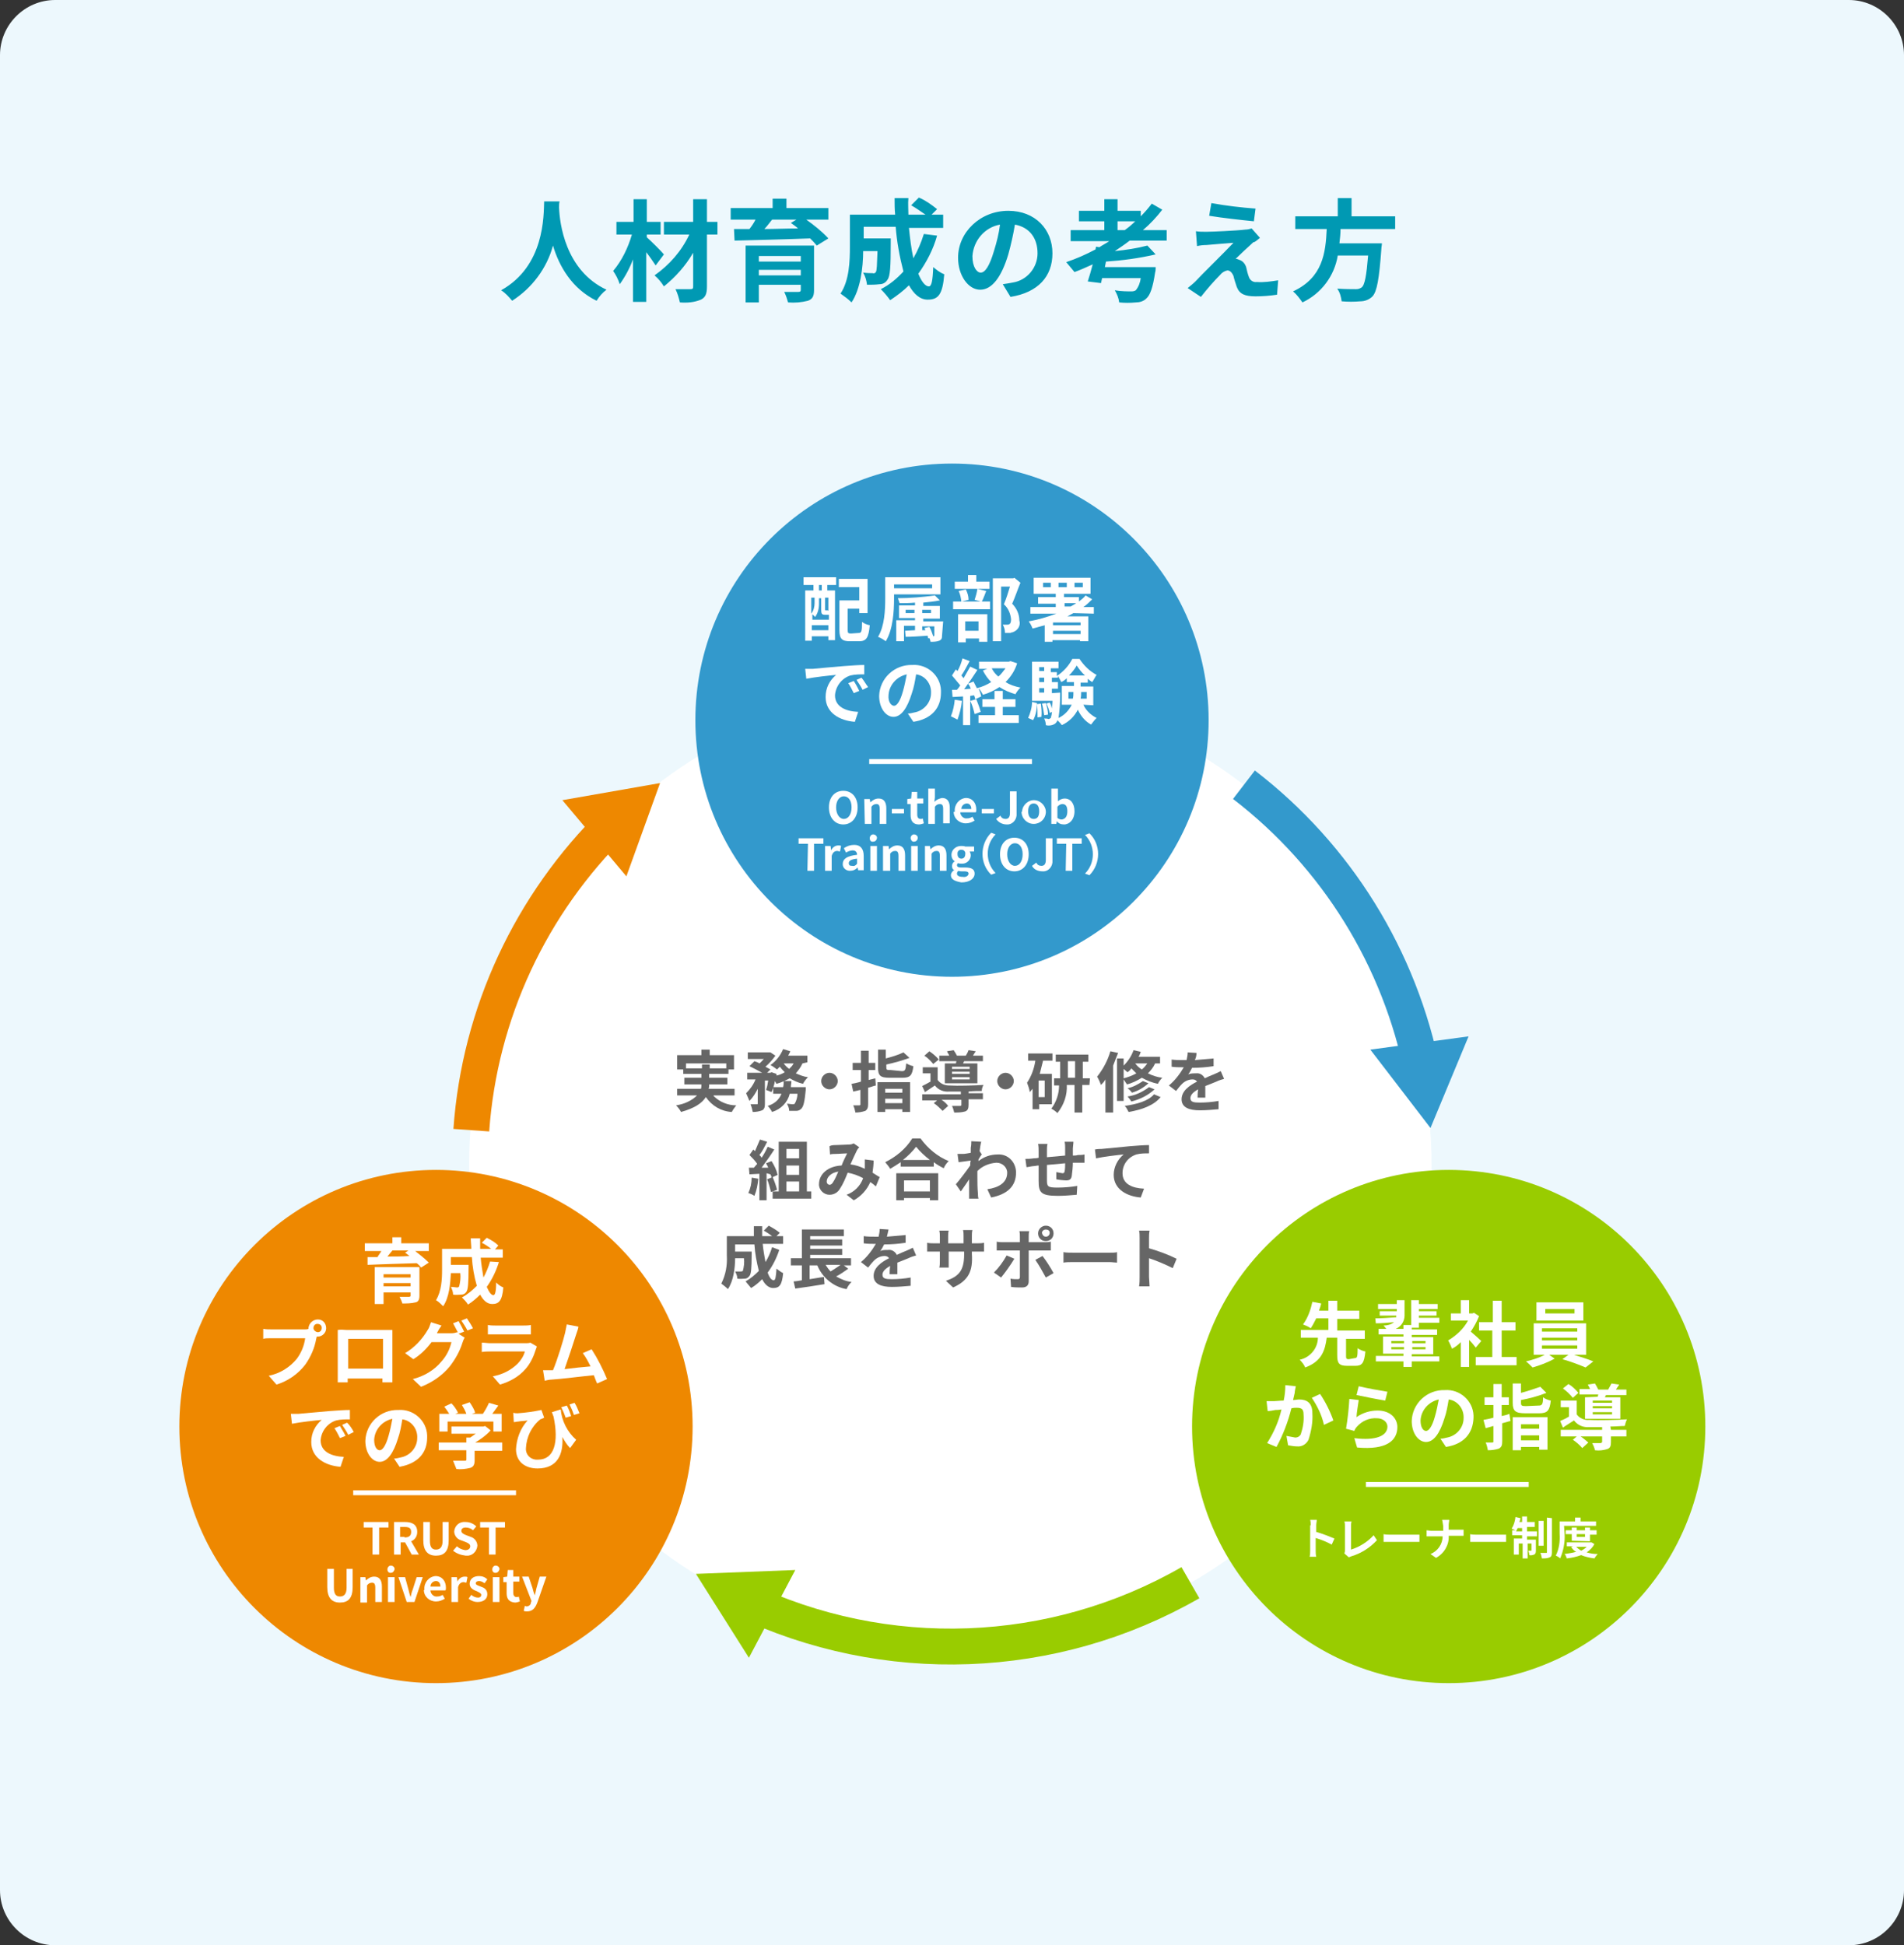 <?xml version="1.0" encoding="utf-8"?>
<!-- Generator: Adobe Illustrator 28.0.0, SVG Export Plug-In . SVG Version: 6.00 Build 0)  -->
<svg version="1.1" id="レイヤー_1" xmlns="http://www.w3.org/2000/svg" xmlns:xlink="http://www.w3.org/1999/xlink" x="0px"
	 y="0px" viewBox="0 0 345 352.5" style="enable-background:new 0 0 345 352.5;" xml:space="preserve">
<rect x="0" y="0" width="345" height="352.5" fill="#333333" stroke="none"/>
<style type="text/css">
	.st0{clip-path:url(#SVGID_00000147206481959415473940000005754519772194073505_);}
	.st1{fill:#EDF8FD;}
	.st2{fill:#FFFFFF;}
	.st3{fill:#666666;}
	.st4{fill:#99CC00;}
	.st5{fill:none;stroke:#FFFFFF;stroke-width:0.894;stroke-miterlimit:10;}
	.st6{fill:#EE8800;}
	.st7{fill:#3399CC;}
	.st8{fill:none;stroke:#EE8800;stroke-width:6.5;stroke-miterlimit:10;}
	.st9{fill:none;stroke:#99CC00;stroke-width:6.5;stroke-miterlimit:10;}
	.st10{fill:none;stroke:#3399CC;stroke-width:6.5;stroke-miterlimit:10;}
	.st11{fill:#0099B3;}
</style>
<g id="Group_1711" transform="translate(-15 -6509)">
	<g id="Group_1695" transform="translate(15 6509)">
		<g>
			<defs>
				<rect id="SVGID_1_" y="0" width="345" height="352.5"/>
			</defs>
			<clipPath id="SVGID_00000032646659858390286780000011787484598522560684_">
				<use xlink:href="#SVGID_1_"  style="overflow:visible;"/>
			</clipPath>
			<g id="Group_1694" style="clip-path:url(#SVGID_00000032646659858390286780000011787484598522560684_);">
				<path id="Rectangle_2282" class="st1" d="M10,0h325c5.5,0,10,4.5,10,10v332.5c0,5.5-4.5,10-10,10H10c-5.5,0-10-4.5-10-10V10
					C0,4.5,4.5,0,10,0z"/>
				<path id="Path_12851" class="st2" d="M85,211.3c0-48.2,39.1-87.2,87.2-87.2s87.2,39.1,87.2,87.2s-39.1,87.2-87.2,87.2
					S85,259.5,85,211.3L85,211.3"/>
				<path id="Path_12852" class="st3" d="M129.3,198.6c1.1,1.1,2.6,1.7,4.1,1.7c-0.3,0.4-0.6,0.8-0.8,1.2c-1.9-0.1-3.6-1.1-4.7-2.7
					c-0.7,1.1-2,2-4.5,2.7c-0.2-0.4-0.5-0.8-0.9-1.2c1.4-0.2,2.8-0.8,3.8-1.8h-3.6v-1.2h4.3c0.1-0.2,0.1-0.5,0.1-0.8h-3.1v-1.2h3.1
					v-0.7h-3.3v-0.8h-1.1v-2.6h4.4v-1h1.5v1h4.4v2.6h-1v0.8h-3.5v0.7h3.3v1.2h-3.3c0,0.3,0,0.5-0.1,0.8h4.7v1.2H129.3z M127.2,193.6
					v-0.7h1.4v0.7h3v-0.9h-7.3v0.9L127.2,193.6z"/>
				<path id="Path_12853" class="st3" d="M145.4,192.7c-0.3,0.7-0.7,1.2-1.2,1.8c0.7,0.3,1.4,0.6,2.2,0.7c-0.4,0.4-0.7,0.8-0.9,1.2
					c-0.9-0.2-1.7-0.6-2.4-1c-0.8,0.4-1.6,0.8-2.4,1c-0.1-0.2-0.2-0.3-0.3-0.5c-0.1,0.7-0.3,1.3-0.6,2l-1-0.4
					c0.2-0.5,0.3-1.1,0.4-1.7h-0.6v4.2c0,0.6-0.1,1-0.5,1.2c-0.5,0.2-1.1,0.3-1.7,0.3c-0.1-0.5-0.2-0.9-0.4-1.4c0.4,0,0.9,0,1.1,0
					s0.2,0,0.2-0.2v-2.6c-0.4,0.8-0.9,1.6-1.5,2.2c-0.2-0.5-0.4-0.9-0.6-1.4c0.7-0.7,1.3-1.5,1.7-2.5h-1.5v-1.2h2.7
					c-0.7-0.4-1.5-0.8-2.3-1.2l0.9-0.9c0.3,0.1,0.6,0.2,0.9,0.4c0.3-0.2,0.5-0.5,0.8-0.8h-2.9v-1.2h3.9l0.2,0l0.9,0.6
					c-0.5,0.7-1.1,1.4-1.8,2c0.3,0.2,0.6,0.3,0.9,0.5l-0.6,0.6h0.6l0.2-0.1l0.9,0.3l0,0.3c0.5-0.1,1-0.3,1.5-0.6
					c-0.3-0.3-0.6-0.6-0.9-1c-0.2,0.2-0.4,0.4-0.5,0.5c-0.4-0.3-0.8-0.6-1.2-0.8c1-0.7,1.8-1.7,2.3-2.9l1.3,0.4
					c-0.1,0.3-0.3,0.6-0.4,0.8h3.5v1.2L145.4,192.7z M146,197c0,0,0,0.4,0,0.5c-0.2,2.1-0.4,3-0.8,3.4c-0.2,0.2-0.5,0.4-0.9,0.4
					c-0.4,0-0.9,0-1.3,0c0-0.5-0.2-0.9-0.4-1.3c0.3,0,0.7,0.1,1,0.1c0.1,0,0.3,0,0.4-0.1c0.3-0.5,0.5-1.2,0.5-1.8h-1.4
					c-0.4,1.6-1.6,2.8-3.2,3.3c-0.2-0.4-0.5-0.8-0.8-1.1c1.1-0.3,2.1-1.1,2.5-2.2h-1.5V197h1.8c0.1-0.4,0.1-0.7,0.1-1.1h1.4
					c0,0.4-0.1,0.7-0.1,1.1L146,197z M142,192.7c0.3,0.4,0.6,0.7,1,1c0.3-0.3,0.6-0.6,0.8-1H142z"/>
				<path id="Path_12854" class="st3" d="M151.8,195.9c0,0.8-0.7,1.5-1.5,1.5s-1.5-0.7-1.5-1.5c0-0.8,0.7-1.5,1.5-1.5c0,0,0,0,0,0
					C151.1,194.4,151.8,195.1,151.8,195.9"/>
				<path id="Path_12855" class="st3" d="M158.7,196.7c-0.5,0.1-0.9,0.3-1.4,0.4v2.9c0,0.7-0.1,1-0.5,1.3c-0.6,0.2-1.2,0.3-1.8,0.3
					c-0.1-0.5-0.2-0.9-0.4-1.3c0.5,0,0.9,0,1.1,0s0.2-0.1,0.2-0.2v-2.6l-1.3,0.3l-0.3-1.4c0.5-0.1,1.1-0.2,1.7-0.4v-2.1h-1.5v-1.3
					h1.5v-2.2h1.4v2.2h1.2v1.3h-1.2v1.8c0.4-0.1,0.8-0.2,1.2-0.3L158.7,196.7z M159.1,196.1h5.8v5.4h-1.4V201h-3.1v0.5h-1.4V196.1z
					 M163.4,194.1c0.6,0,0.7-0.2,0.8-1.4c0.4,0.2,0.8,0.4,1.3,0.5c-0.2,1.7-0.6,2.1-2,2.1h-2.3c-1.7,0-2.1-0.4-2.1-1.8v-3.3h1.4v1.6
					c1.1-0.3,2.2-0.6,3.2-1.1l1.1,1c-1.4,0.5-2.8,0.9-4.2,1.2v0.5c0,0.5,0.1,0.5,0.8,0.5L163.4,194.1z M160.4,198h3.1v-0.7h-3.1V198
					z M163.5,199.1h-3.1v0.8h3.1V199.1z"/>
				<path id="Path_12856" class="st3" d="M175.5,198.1h2.6v1.1h-2.6v1c0,0.6-0.1,1-0.6,1.2c-0.7,0.2-1.3,0.2-2,0.2
					c-0.1-0.4-0.2-0.8-0.4-1.2c0.6,0,1.2,0,1.4,0s0.3,0,0.3-0.2v-0.9h-3.6c0.5,0.3,0.9,0.7,1.2,1.1l-1,0.9c-0.5-0.5-1-1-1.6-1.4
					l0.6-0.5h-2.7v-1.1h7v-0.5c-0.8,0-1.5,0-2.1,0c-1,0.1-2-0.3-2.6-1.1c-0.6,0.4-1.2,0.8-1.8,1.2l-0.5-1.1c0.4-0.2,1-0.5,1.5-0.8
					v-1.5h-1.4v-1.1h2.7v2.3c0.5,0.7,1.3,1,2.1,1c1.5,0.1,4.6,0,6.2-0.1c-0.2,0.4-0.3,0.7-0.3,1.1c-0.6,0-1.5,0-2.4,0.1L175.5,198.1
					z M169.1,192.8c-0.5-0.6-1-1.1-1.6-1.5l0.9-0.8c0.6,0.4,1.2,0.9,1.7,1.5L169.1,192.8z M173.2,192.7c0-0.1,0.1-0.3,0.1-0.4h-3.1
					v-1h1.8c-0.1-0.3-0.3-0.5-0.4-0.8l1.2-0.2c0.2,0.3,0.4,0.6,0.6,1h1.6c0.2-0.3,0.4-0.7,0.5-1l1.3,0.2c-0.2,0.3-0.4,0.6-0.5,0.8
					h1.8v1h-3.4l-0.2,0.4h2.6v3.6h-5.9v-3.6L173.2,192.7z M175.7,193.3h-3.2v0.4h3.2V193.3z M175.7,194.2h-3.2v0.4h3.2V194.2z
					 M175.7,195.2h-3.2v0.4h3.2V195.2z"/>
				<path id="Path_12857" class="st3" d="M183.7,195.9c0,0.8-0.7,1.5-1.5,1.5c-0.8,0-1.5-0.7-1.5-1.5c0-0.8,0.7-1.5,1.5-1.5
					C183,194.4,183.7,195.1,183.7,195.9"/>
				<path id="Path_12858" class="st3" d="M189,192.2c-0.2,0.8-0.4,1.6-0.6,2.4h2.2v5.5h-2.3v0.9h-1.2v-3.7c-0.2,0.2-0.3,0.4-0.5,0.6
					c-0.1-0.6-0.3-1.2-0.5-1.7c0.8-1.2,1.3-2.6,1.5-4h-1.3v-1.3h4.4v1.3L189,192.2z M189.3,195.8h-1.1v3h1.1V195.8z M197.4,196.6
					h-1.3v5h-1.4v-5h-1.4c0.1,1.8-0.5,3.6-1.7,5.1c-0.3-0.3-0.7-0.6-1.1-0.8c0.9-1.2,1.4-2.7,1.4-4.2H191v-1.3h1.1v-3h-0.8v-1.3h5.9
					v1.3h-1v3h1.3L197.4,196.6z M194.8,192.3h-1.3v3h1.3V192.3z"/>
				<path id="Path_12859" class="st3" d="M202.6,190.8c-0.3,0.7-0.6,1.5-0.9,2.3v8.5h-1.4v-6c-0.2,0.4-0.5,0.7-0.8,1
					c-0.2-0.5-0.4-1-0.7-1.5c1.1-1.4,1.9-2.9,2.4-4.6L202.6,190.8z M209.3,192.7c-0.3,0.7-0.8,1.3-1.3,1.8c0.8,0.4,1.7,0.7,2.6,0.8
					c-0.3,0.3-0.6,0.7-0.8,1.1c-1-0.2-2-0.6-2.9-1.1c-0.8,0.5-1.8,1-2.7,1.2c-0.2-0.3-0.4-0.6-0.6-0.9v3.9h-1.2v-7.7h1.2v1.3
					c0.8-0.8,1.4-1.7,1.8-2.8l1.3,0.3c-0.1,0.3-0.2,0.6-0.4,0.9h3.9v1.2L209.3,192.7z M203.6,195.4c0.8-0.2,1.6-0.5,2.3-0.9
					c-0.3-0.3-0.6-0.6-0.9-0.9c-0.2,0.3-0.4,0.5-0.7,0.7c-0.2-0.2-0.5-0.4-0.7-0.6L203.6,195.4z M210.3,198.8
					c-1.2,1.5-3.4,2.3-5.8,2.7c-0.2-0.4-0.4-0.8-0.7-1.1c2.2-0.3,4.3-0.9,5.3-2.1L210.3,198.8z M208.1,196.3c-0.9,0.8-1.9,1.4-3,1.7
					c-0.2-0.3-0.5-0.6-0.8-0.8c1-0.2,1.9-0.7,2.8-1.3L208.1,196.3z M209.2,197.4c-1.2,1.1-2.6,1.8-4.2,2.2c-0.2-0.3-0.4-0.6-0.7-0.9
					c1.4-0.2,2.7-0.8,3.9-1.7L209.2,197.4z M205.7,192.7c0.3,0.4,0.7,0.8,1.2,1.1c0.4-0.3,0.7-0.7,1-1.1H205.7z"/>
				<path id="Path_12860" class="st3" d="M216.5,192.1c1.1-0.1,2.3-0.2,3.4-0.3l0,1.4c-1.3,0.2-2.6,0.3-3.9,0.3
					c-0.2,0.4-0.4,0.8-0.7,1.2c0.4-0.2,0.9-0.2,1.4-0.2c0.7-0.1,1.3,0.3,1.6,0.9c0.6-0.3,1.1-0.5,1.6-0.7c0.5-0.2,0.9-0.4,1.3-0.6
					l0.6,1.4c-0.4,0.1-1,0.3-1.4,0.5c-0.5,0.2-1.2,0.5-2,0.8c0,0.7,0,1.6,0,2.1h-1.4c0-0.4,0-0.9,0.1-1.5c-0.9,0.5-1.4,1-1.4,1.6
					c0,0.7,0.6,0.8,1.7,0.8c1.1,0,2.3-0.1,3.4-0.3l0,1.5c-1.1,0.1-2.3,0.2-3.4,0.2c-1.9,0-3.3-0.5-3.3-2s1.4-2.5,2.8-3.2
					c-0.2-0.3-0.5-0.4-0.8-0.4c-0.7,0-1.4,0.3-1.9,0.8c-0.4,0.4-0.8,0.9-1.1,1.3l-1.3-1c1.1-0.9,2-2.1,2.7-3.3h-0.2
					c-0.5,0-1.4,0-2-0.1V192c0.7,0.1,1.4,0.1,2.1,0.1h0.6c0.1-0.5,0.2-0.9,0.2-1.4l1.6,0.1C216.8,191.3,216.7,191.7,216.5,192.1"/>
				<path id="Path_12861" class="st3" d="M137.4,213.6c-0.1,1.1-0.3,2.1-0.7,3.1c-0.3-0.2-0.7-0.4-1.1-0.5c0.4-0.9,0.6-1.8,0.6-2.8
					L137.4,213.6z M138.9,212.6v4.9h-1.3v-4.8l-1.8,0.1l-0.1-1.2l0.9,0c0.2-0.2,0.4-0.5,0.6-0.7c-0.4-0.6-0.9-1.1-1.4-1.6l0.7-1
					l0.3,0.3c0.3-0.7,0.6-1.4,0.9-2.1l1.3,0.4c-0.4,0.8-0.9,1.8-1.4,2.4c0.2,0.2,0.3,0.3,0.4,0.5c0.4-0.6,0.8-1.3,1.1-2l1.2,0.5
					c-0.7,1.1-1.5,2.2-2.3,3.3l1.2,0c-0.1-0.3-0.3-0.6-0.4-0.8l1-0.4c0.5,0.8,0.9,1.6,1.1,2.5l-1.1,0.5c0-0.2-0.1-0.4-0.2-0.6
					L138.9,212.6z M140,213.3c0.3,0.7,0.6,1.5,0.8,2.3l-1.1,0.4c-0.2-0.8-0.4-1.6-0.7-2.3L140,213.3z M147,215.9v1.3h-7v-1.3h1.1v-9
					h5.1v9H147z M142.5,209.9h2.3v-1.7h-2.3L142.5,209.9z M144.8,211.2h-2.3v1.7h2.3L144.8,211.2z M142.5,215.9h2.3v-1.8h-2.3
					L142.5,215.9z"/>
				<path id="Path_12862" class="st3" d="M151.4,207.5c0.7,0,2-0.1,2.5-0.1c0.3,0,0.6-0.1,0.8-0.2l1,0.7c-0.2,0.2-0.3,0.3-0.4,0.5
					c-0.4,0.8-0.8,1.7-1.2,2.6c0.9,0.1,1.8,0.4,2.6,0.8c0-0.1,0-0.3,0-0.4c0-0.4,0-0.9,0-1.3l1.6,0.2c0,0.7-0.1,1.5-0.2,2.2
					c0.5,0.3,0.9,0.6,1.3,0.8l-0.7,1.7c-0.3-0.3-0.7-0.6-1-0.8c-0.6,1.4-1.7,2.6-3,3.3l-1.3-1c1.4-0.5,2.5-1.6,3-3
					c-0.9-0.5-1.8-0.8-2.8-1c-0.4,1-0.8,2-1.4,2.9c-0.4,0.7-1.1,1.1-1.9,1.1c-1,0-1.8-0.8-1.9-1.7c0-0.1,0-0.1,0-0.2
					c0-1.9,1.7-3.3,4.1-3.4c0.3-0.8,0.7-1.6,1-2.2c-0.5,0-1.5,0.1-2.1,0.1c-0.2,0-0.7,0-1,0.1l-0.1-1.5
					C150.7,207.5,151.1,207.5,151.4,207.5 M150.3,214.7c0.2,0,0.4-0.1,0.6-0.4c0.4-0.6,0.7-1.3,1-2c-1.3,0.2-2.1,1-2.1,1.8
					C149.8,214.5,150.1,214.7,150.3,214.7"/>
				<path id="Path_12863" class="st3" d="M166.8,206.3c1.3,1.8,3.1,3.3,5.1,4.1c-0.4,0.4-0.7,0.8-0.9,1.3c-0.6-0.3-1.3-0.7-1.8-1.1
					v0.8h-6v-0.8c-0.6,0.4-1.2,0.8-1.9,1.2c-0.2-0.4-0.6-0.8-0.9-1.2c2-1,3.7-2.4,4.9-4.3L166.8,206.3z M162.4,212.6h7.6v4.9h-1.5
					v-0.4h-4.7v0.4h-1.4L162.4,212.6z M168.5,210.2c-0.9-0.7-1.8-1.5-2.5-2.4c-0.7,0.9-1.5,1.7-2.4,2.4H168.5z M163.8,215.9h4.7v-2
					h-4.7V215.9z"/>
				<path id="Path_12864" class="st3" d="M176,206.8l1.8,0.1c-0.1,0.3-0.2,0.9-0.3,1.7l0.4,0.6c-0.2,0.2-0.4,0.6-0.6,0.9
					c0,0.1,0,0.2,0,0.3c1-0.8,2.2-1.2,3.5-1.2c1.8-0.1,3.2,1.3,3.3,3.1c0,0.1,0,0.1,0,0.2c0,2.4-1.5,3.9-4.5,4.5l-0.7-1.5
					c2.1-0.3,3.6-1.2,3.6-3c0-1-0.9-1.8-1.9-1.8c0,0,0,0-0.1,0c-1.3,0.1-2.5,0.6-3.4,1.5c0,0.3,0,0.7,0,1c0,1,0,2,0.1,3.1
					c0,0.2,0,0.6,0.1,0.9h-1.7c0-0.3,0-0.7,0-0.9c0-0.9,0-1.6,0-2.6c-0.5,0.8-1.1,1.6-1.5,2.2l-0.9-1.3c0.7-0.8,1.9-2.4,2.6-3.4
					c0-0.3,0-0.6,0.1-0.9c-0.6,0.1-1.5,0.2-2.2,0.3l-0.2-1.5c0.3,0,0.7,0,1,0c0.3,0,0.9-0.1,1.4-0.2c0-0.5,0-0.8,0-0.9
					C176,207.5,176,207.1,176,206.8"/>
				<path id="Path_12865" class="st3" d="M194.4,208.1c0,0.5,0,0.9,0,1.3c0.3,0,0.6,0,0.9-0.1c0.3,0,0.8,0,1.2-0.1v1.5
					c-0.2,0-0.8,0-1.2,0c-0.3,0-0.6,0-0.9,0c0,0.8-0.1,1.6-0.2,2.4c-0.1,0.6-0.4,0.8-1,0.8c-0.4,0-1.4-0.1-1.8-0.2l0-1.3
					c0.4,0.1,0.7,0.1,1.1,0.2c0.2,0,0.3,0,0.4-0.3c0.1-0.5,0.1-1,0.1-1.5c-1.1,0.1-2.2,0.2-3.3,0.3c0,1.1,0,2.2,0,2.7
					c0,1.2,0.1,1.4,1.9,1.4c1.2,0,2.4-0.1,3.6-0.3l-0.1,1.6c-1.1,0.1-2.3,0.2-3.4,0.2c-3.1,0-3.5-0.6-3.5-2.7c0-0.5,0-1.7,0-2.8
					c-0.3,0-0.6,0.1-0.8,0.1c-0.4,0-1.1,0.2-1.4,0.2l-0.2-1.5c0.3,0,0.9,0,1.5-0.1c0.2,0,0.5,0,0.9-0.1v-1.2c0-0.4,0-0.9-0.1-1.3
					h1.7c-0.1,0.4-0.1,0.8-0.1,1.2c0,0.3,0,0.7,0,1.2c1-0.1,2.2-0.2,3.3-0.3v-1.4c0-0.4,0-0.7-0.1-1.1h1.6
					C194.5,207.3,194.4,207.8,194.4,208.1"/>
				<path id="Path_12866" class="st3" d="M199.6,208.2c1-0.1,3-0.3,5.2-0.5c1.2-0.1,2.6-0.2,3.4-0.2l0,1.5c-0.8,0-1.5,0-2.3,0.2
					c-1.5,0.5-2.5,1.8-2.5,3.4c0,2,1.8,2.7,3.9,2.8l-0.6,1.6c-2.5-0.2-4.9-1.5-4.9-4.1c0-1.4,0.7-2.8,1.8-3.7
					c-1.1,0.1-3.6,0.4-5,0.7l-0.2-1.6C198.9,208.2,199.4,208.2,199.6,208.2"/>
				<path id="Path_12867" class="st3" d="M141.2,226.5c-0.5,1.5-1.2,2.9-2.1,4.1c0.3,0.9,0.7,1.4,1.1,1.4c0.3,0,0.4-0.6,0.5-2.1
					c0.4,0.3,0.8,0.6,1.2,0.8c-0.2,2.2-0.7,2.7-1.8,2.7c-0.8,0-1.5-0.6-2-1.6c-0.6,0.6-1.3,1.2-2,1.6c-0.3-0.4-0.7-0.8-1-1.2
					c0.9-0.5,1.7-1.2,2.4-1.9c-0.4-1.6-0.7-3.2-0.8-4.8h-3.5v1.3h3c0,0,0,0.4,0,0.5c0,2.5-0.1,3.6-0.4,3.9c-0.2,0.3-0.5,0.5-0.8,0.5
					c-0.5,0-0.9,0.1-1.4,0c0-0.5-0.2-0.9-0.4-1.3c0.4,0,0.8,0,1,0c0.1,0,0.3,0,0.4-0.1c0.2-0.7,0.3-1.5,0.2-2.3h-1.6
					c0,1.8-0.3,4.1-1.3,5.6c-0.4-0.4-0.8-0.7-1.2-1c0.8-1.6,1.1-3.3,1-5.1v-3.5h4.9c0-0.6,0-1.2,0-1.8h1.5c0,0.6,0,1.2,0,1.8h1.8
					c-0.5-0.4-1-0.7-1.5-1l0.9-0.9c0.7,0.4,1.4,0.8,2,1.3l-0.6,0.6h1.2v1.4h-3.7c0.1,1.1,0.3,2.2,0.5,3.3c0.5-0.8,0.9-1.7,1.2-2.7
					L141.2,226.5z"/>
				<path id="Path_12868" class="st3" d="M153.7,229.9c-0.7,0.5-1.4,1-2.2,1.4c0.9,0.5,1.8,0.9,2.8,1c-0.4,0.4-0.7,0.8-0.9,1.3
					c-2.4-0.4-4.4-2.1-5.3-4.3h-1.4v2.5c0.8-0.1,1.7-0.3,2.6-0.4l0.1,1.3c-1.8,0.3-3.8,0.6-5.3,0.8l-0.3-1.3c0.4,0,0.9-0.1,1.5-0.2
					v-2.7h-2V228h2v-5.2h7.6v1.2h-6.1v0.6h5.8v1.1h-5.8v0.6h5.8v1.1h-5.8v0.6h7.4v1.3h-1.3L153.7,229.9z M149.6,229.2
					c0.3,0.5,0.6,0.9,0.9,1.2c0.6-0.4,1.3-0.8,1.8-1.2H149.6z"/>
				<path id="Path_12869" class="st3" d="M160.7,224.1c1.1-0.1,2.3-0.2,3.4-0.3l0,1.4c-1.3,0.2-2.6,0.3-3.9,0.3
					c-0.2,0.4-0.4,0.8-0.7,1.2c0.4-0.2,0.9-0.2,1.4-0.2c0.7-0.1,1.3,0.3,1.6,0.9c0.6-0.3,1.1-0.5,1.6-0.7c0.5-0.2,0.9-0.4,1.3-0.6
					l0.6,1.4c-0.4,0.1-1,0.3-1.4,0.5c-0.5,0.2-1.2,0.5-2,0.8c0,0.7,0,1.6,0,2.1h-1.4c0-0.4,0-0.9,0.1-1.5c-0.9,0.5-1.4,1-1.4,1.6
					c0,0.7,0.6,0.8,1.7,0.8c1.1,0,2.3-0.1,3.4-0.3l0,1.5c-1.1,0.1-2.3,0.2-3.4,0.2c-1.9,0-3.3-0.5-3.3-2s1.4-2.5,2.8-3.2
					c-0.2-0.3-0.5-0.4-0.8-0.4c-0.7,0-1.4,0.3-1.9,0.8c-0.4,0.4-0.8,0.9-1.1,1.3l-1.3-1c1.1-0.9,2-2.1,2.7-3.3h-0.2
					c-0.5,0-1.4,0-2-0.1V224c0.7,0.1,1.4,0.1,2.1,0.1h0.6c0.1-0.5,0.2-0.9,0.2-1.4l1.6,0.1C160.9,223.3,160.8,223.7,160.7,224.1"/>
				<path id="Path_12870" class="st3" d="M172.7,233.3l-1.3-1.2c2.3-0.8,3.3-1.8,3.3-4.8v-0.5h-2.8v1.6c0,0.5,0,1,0,1.3h-1.7
					c0.1-0.4,0.1-0.8,0.1-1.3v-1.6h-1c-0.6,0-1,0-1.3,0v-1.6c0.4,0.1,0.9,0.1,1.3,0.1h1v-1.2c0-0.3,0-0.7-0.1-1.1h1.7
					c-0.1,0.4-0.1,0.7-0.1,1.1v1.2h2.8v-1.3c0-0.4,0-0.7-0.1-1.1h1.7c-0.1,0.4-0.1,0.7-0.1,1.1v1.3h0.9c0.4,0,0.9,0,1.3-0.1v1.6
					c-0.3,0-0.7,0-1.3,0h-0.9v0.4C176.3,230.2,175.6,232,172.7,233.3"/>
				<path id="Path_12871" class="st3" d="M181.4,231.5l-1.3-0.9c0.9-0.9,1.7-2,2.3-3.1l1.4,0.6C183,229.4,182.2,230.5,181.4,231.5
					 M186.4,224.1v1h2.8c0.4,0,0.8,0,1.2-0.1v1.6c-0.4,0-0.9,0-1.2,0h-2.8v5.6c0,0.7-0.4,1.1-1.2,1.1c-0.7,0-1.3,0-2-0.1l-0.1-1.5
					c0.4,0.1,0.9,0.1,1.3,0.1c0.3,0,0.4-0.1,0.4-0.4c0-0.4,0-4.2,0-4.8v0h-3c-0.4,0-0.8,0-1.2,0v-1.6c0.4,0.1,0.8,0.1,1.2,0.1h3v-1
					c0-0.4,0-0.7-0.1-1h1.8C186.4,223.4,186.4,223.7,186.4,224.1 M190.9,230.7l-1.4,0.8c-0.6-1.1-1.2-2.2-1.9-3.2l1.3-0.7
					C189.6,228.5,190.3,229.6,190.9,230.7 M189.5,222.1c0.8,0,1.4,0.6,1.4,1.4s-0.6,1.4-1.4,1.4s-1.4-0.6-1.4-1.4l0,0
					C188.1,222.7,188.8,222.1,189.5,222.1C189.5,222.1,189.5,222.1,189.5,222.1 M189.5,224.1c0.4,0,0.7-0.3,0.7-0.7
					c0-0.4-0.3-0.6-0.7-0.6s-0.7,0.3-0.7,0.6C188.9,223.9,189.2,224.1,189.5,224.1"/>
				<path id="Path_12872" class="st3" d="M194.6,227h6.4c0.6,0,1.1,0,1.4-0.1v1.9c-0.3,0-0.9-0.1-1.4-0.1h-6.4c-0.7,0-1.5,0-1.9,0.1
					v-1.9C193.1,227,194,227,194.6,227"/>
				<path id="Path_12873" class="st3" d="M206.5,224.4c0-0.5,0-1-0.1-1.4h1.9c-0.1,0.5-0.1,1-0.1,1.4v1.8c1.7,0.5,3.4,1.1,5,1.9
					l-0.7,1.7c-1.4-0.7-2.8-1.3-4.3-1.8v3.4c0,0.3,0.1,1.2,0.1,1.7h-1.9c0.1-0.6,0.1-1.1,0.1-1.7L206.5,224.4z"/>
				<path id="Path_12874" class="st4" d="M216,258.5c0-25.7,20.8-46.5,46.5-46.5s46.5,20.8,46.5,46.5S288.2,305,262.5,305
					S216,284.2,216,258.5L216,258.5"/>
				<path id="Path_12875" class="st2" d="M245.5,246.1c0.4,0,0.5-0.2,0.5-1.8c0.4,0.3,0.9,0.5,1.4,0.6c-0.2,2.1-0.6,2.6-1.8,2.6
					h-1.5c-1.5,0-1.8-0.5-1.8-1.9v-3.2h-1.9c-0.3,2.3-0.9,4.3-3.9,5.4c-0.2-0.5-0.6-1-1-1.4c1.9-0.4,3.3-2.1,3.3-4h-3.1V241h5v-2.1
					h-2.2c-0.3,0.6-0.6,1.2-1,1.8c-0.4-0.3-0.9-0.5-1.4-0.7c0.9-1.2,1.4-2.7,1.7-4.1l1.6,0.3c-0.1,0.4-0.2,0.8-0.4,1.3h1.7v-1.8h1.6
					v1.8h4v1.5h-4v2.1h5v1.5h-3.4v3.2c0,0.4,0.1,0.5,0.5,0.5L245.5,246.1z"/>
				<path id="Path_12876" class="st2" d="M260.8,246.7h-5v1h-1.5v-1h-5v-1h5v-0.4h-3.7v-3.1h3.7v-0.4h-4.5v-1h1.4
					c-0.2-0.2-0.3-0.4-0.5-0.6c0.7,0,1.4-0.2,1.9-0.6c-1.2,0.1-2.3,0.2-3.3,0.2l-0.1-0.9c1,0,2.4-0.1,3.8-0.2c0-0.1,0-0.2,0-0.3v0
					H250v-0.8h3.1v-0.4h-3.4v-0.9h3.4v-0.7h1.4v2.8c0,1-0.6,2-1.6,2.4h1.4v-0.7h1.4v-4.5h1.4v0.7h3.4v0.9h-3.4v0.4h3.2v0.8h-3.2v0.4
					h3.7v0.9h-3.7v0.9h-1.3v0.3h4.6v1h-4.6v0.4h3.9v3.1h-3.9v0.4h5L260.8,246.7z M252.1,243.4h2.3V243h-2.3V243.4z M254.4,244.1
					h-2.3v0.4h2.3V244.1z M255.9,243.4h2.4V243h-2.4V243.4z M258.3,244.1h-2.4v0.4h2.4V244.1z"/>
				<path id="Path_12877" class="st2" d="M267.4,244.2c-0.3-0.4-0.7-0.9-1.2-1.4v4.9h-1.5v-4.5c-0.5,0.5-1,0.9-1.6,1.2
					c-0.2-0.5-0.4-1-0.7-1.5c1.5-0.9,2.8-2.1,3.6-3.6h-3.1V238h1.8v-2.4h1.5v2.4h0.6l0.3-0.1l0.9,0.6c-0.4,1-0.9,1.9-1.5,2.8
					c0.6,0.5,1.6,1.4,1.9,1.7L267.4,244.2z M274.8,245.9v1.5h-7.4v-1.5h3v-4.8H268v-1.5h2.5v-3.9h1.6v3.9h2.5v1.5h-2.5v4.8
					L274.8,245.9z"/>
				<path id="Path_12878" class="st2" d="M285.2,245.5c1.2,0.4,2.6,0.8,3.5,1.2l-1.4,1.1c-1.4-0.6-2.8-1.1-4.2-1.5l1.1-0.8h-3.5
					l1,0.7c-1.3,0.7-2.6,1.2-4,1.6c-0.4-0.4-0.8-0.8-1.2-1.1c1.2-0.3,2.3-0.6,3.4-1.2h-2v-5.7h9.5v5.7L285.2,245.5z M286.9,239.3
					h-8.5V236h8.5V239.3z M279.4,241.3h6.4v-0.6h-6.4V241.3z M279.4,242.9h6.4v-0.5h-6.4V242.9z M279.4,244.4h6.4v-0.6h-6.4V244.4z
					 M285.2,237.2H280v0.8h5.3V237.2z"/>
				<path id="Path_12879" class="st2" d="M234.6,252.4c-0.1,0.4-0.2,0.9-0.3,1.3c0.4,0,0.8-0.1,1.1-0.1c1.4,0,2.4,0.6,2.4,2.5
					c0.1,1.6-0.2,3.2-0.7,4.8c-0.4,0.8-1.2,1.3-2.1,1.2c-0.5,0-1-0.1-1.6-0.2l-0.3-1.7c0.5,0.1,1.1,0.2,1.6,0.3c0.4,0,0.8-0.2,1-0.6
					c0.4-1.2,0.6-2.4,0.5-3.6c0-1-0.4-1.2-1.3-1.2c-0.2,0-0.5,0-0.9,0.1c-0.6,2.4-1.5,4.8-2.7,7l-1.7-0.7c1.2-1.9,2.1-3.9,2.6-6.1
					c-0.5,0.1-0.9,0.1-1.1,0.1c-0.4,0.1-1.1,0.2-1.4,0.2l-0.2-1.8c0.5,0,0.9,0,1.4,0c0.4,0,1-0.1,1.7-0.1c0.2-0.9,0.3-1.8,0.3-2.8
					l1.9,0.2C234.7,251.7,234.6,252.1,234.6,252.4 M241.6,257.4l-1.7,0.8c-0.4-1.8-1.2-3.4-2.2-4.9l1.5-0.7
					C240.2,254.1,241,255.7,241.6,257.4"/>
				<path id="Path_12880" class="st2" d="M245.8,256.8c1.1-0.8,2.5-1.2,3.8-1.2c2.3,0,3.6,1.4,3.6,3c0,2.4-1.9,4.2-7.3,3.7l-0.5-1.7
					c3.9,0.5,6-0.4,6-2.1c0-0.8-0.8-1.5-1.9-1.5c-1.4-0.1-2.7,0.5-3.6,1.5c-0.2,0.2-0.4,0.5-0.5,0.8l-1.5-0.4
					c0.3-1.8,0.5-3.6,0.6-5.4l1.7,0.2C246.1,254.5,245.8,256.1,245.8,256.8 M251.4,252.2l-0.4,1.6c-1.3-0.2-4.2-0.8-5.2-1l0.4-1.6
					C247.9,251.6,249.6,251.9,251.4,252.2"/>
				<path id="Path_12881" class="st2" d="M262,262.2l-1-1.5c0.4,0,0.8-0.1,1.2-0.2c1.7-0.3,3-1.8,3-3.5c0.1-1.7-1.1-3.2-2.7-3.4
					c-0.2,1.2-0.4,2.4-0.8,3.5c-0.8,2.6-1.9,4.2-3.3,4.2c-1.4,0-2.6-1.6-2.6-3.8c0.1-3.2,2.8-5.7,6-5.6c2.7-0.2,5.1,1.9,5.2,4.6
					c0,0.1,0,0.3,0,0.4C266.9,259.8,265.2,261.7,262,262.2 M258.4,259.3c0.5,0,1.1-0.8,1.6-2.6c0.3-1,0.5-2.1,0.7-3.1
					c-1.8,0.4-3.2,1.9-3.3,3.8C257.4,258.7,257.9,259.3,258.4,259.3"/>
				<path id="Path_12882" class="st2" d="M273.7,257.5c-0.5,0.1-1,0.3-1.5,0.4v3.2c0,0.8-0.1,1.1-0.6,1.4c-0.6,0.2-1.3,0.3-2,0.3
					c-0.1-0.5-0.2-1-0.4-1.4c0.5,0,1,0,1.2,0s0.2-0.1,0.2-0.2v-2.8l-1.4,0.4l-0.4-1.5c0.5-0.1,1.1-0.2,1.8-0.4v-2.3H269v-1.4h1.6
					v-2.4h1.5v2.4h1.3v1.4h-1.3v2c0.5-0.1,0.9-0.2,1.4-0.4L273.7,257.5z M274.1,256.8h6.3v5.9h-1.5v-0.5h-3.3v0.6h-1.5V256.8z
					 M278.8,254.7c0.6,0,0.8-0.2,0.8-1.5c0.4,0.3,0.9,0.5,1.4,0.6c-0.2,1.8-0.6,2.3-2.1,2.3h-2.5c-1.8,0-2.3-0.4-2.3-1.9v-3.5h1.5
					v1.7c1.2-0.3,2.3-0.7,3.5-1.1l1.1,1.1c-1.5,0.6-3,1-4.6,1.3v0.5c0,0.5,0.1,0.6,0.9,0.6L278.8,254.7z M275.6,258.9h3.3v-0.8h-3.3
					V258.9z M278.9,260.1h-3.3v0.9h3.3V260.1z"/>
				<path id="Path_12883" class="st2" d="M291.9,259.1h2.8v1.2h-2.8v1c0,0.7-0.1,1.1-0.7,1.3c-0.7,0.2-1.4,0.3-2.2,0.2
					c-0.1-0.5-0.3-0.9-0.5-1.3c0.6,0,1.4,0,1.5,0s0.3-0.1,0.3-0.2v-1h-3.9c0.5,0.3,0.9,0.7,1.4,1.1l-1.1,1c-0.5-0.6-1.1-1.1-1.7-1.5
					l0.7-0.6h-2.9v-1.2h7.5v-0.5c-0.9,0-1.7,0-2.3,0c-1.1,0.1-2.1-0.3-2.8-1.2c-0.6,0.4-1.3,0.8-2,1.3l-0.5-1.2
					c0.5-0.2,1.1-0.5,1.6-0.8V255h-1.5v-1.2h2.9v2.5c0.5,0.7,1.4,1.1,2.3,1c1.6,0.1,5,0,6.8-0.1c-0.2,0.4-0.3,0.8-0.4,1.2
					c-0.7,0-1.6,0.1-2.6,0.1L291.9,259.1z M285,253.3c-0.5-0.6-1.1-1.2-1.8-1.7l1-0.8c0.7,0.4,1.3,1,1.8,1.6L285,253.3z
					 M289.5,253.1c0-0.1,0.1-0.3,0.1-0.4h-3.4v-1h1.9c-0.1-0.3-0.3-0.6-0.4-0.8l1.3-0.2c0.2,0.3,0.4,0.7,0.6,1.1h1.8
					c0.2-0.4,0.4-0.7,0.6-1.1l1.4,0.2c-0.2,0.3-0.4,0.6-0.6,0.9h1.9v1H291l-0.2,0.4h2.8v3.9h-6.4v-3.9L289.5,253.1z M292.1,253.8
					h-3.5v0.4h3.5V253.8z M292.1,254.8h-3.5v0.4h3.5V254.8z M292.1,255.9h-3.5v0.4h3.5V255.9z"/>
				<path id="Path_12884" class="st2" d="M237.5,276.4c0-0.3,0-0.6-0.1-1h1.2c0,0.3-0.1,0.6-0.1,1v1.2c1.1,0.3,2.3,0.8,3.3,1.2
					l-0.5,1.1c-0.9-0.5-1.9-0.9-2.9-1.2v2.3c0,0.2,0,0.8,0.1,1.1h-1.2c0.1-0.4,0.1-0.7,0.1-1.1V276.4z"/>
				<path id="Path_12885" class="st2" d="M243.7,280.9v-4.3c0-0.3,0-0.6-0.1-0.9h1.3c-0.1,0.3-0.1,0.6-0.1,0.9v4.2
					c1.6-0.5,3-1.4,4.1-2.6l0.6,0.9c-1.3,1.4-2.9,2.4-4.6,2.9c-0.2,0.1-0.3,0.1-0.5,0.2l-0.8-0.7
					C243.7,281.2,243.7,281.1,243.7,280.9"/>
				<path id="Path_12886" class="st2" d="M252,278.1h4.3c0.4,0,0.7,0,0.9,0v1.3c-0.2,0-0.6,0-0.9,0H252c-0.5,0-1,0-1.3,0V278
					C251,278.1,251.6,278.1,252,278.1"/>
				<path id="Path_12887" class="st2" d="M261.3,275.4h1.3c0,0.3-0.1,0.6-0.1,0.9v0.9h1.8c0.4,0,0.7,0,0.9,0v1.1c-0.2,0-0.6,0-0.9,0
					h-1.8c0.1,1.6-0.8,3.2-2.3,4l-1-0.7c1.3-0.5,2.2-1.8,2.2-3.2h-2c-0.4,0-0.7,0-0.9,0v-1.1c0.2,0,0.6,0.1,0.9,0.1h2.1v-0.9
					C261.4,276,261.4,275.7,261.3,275.4"/>
				<path id="Path_12888" class="st2" d="M267.7,278.1h4.3c0.4,0,0.7,0,0.9,0v1.3c-0.2,0-0.6,0-0.9,0h-4.3c-0.5,0-1,0-1.3,0V278
					C266.7,278.1,267.2,278.1,267.7,278.1"/>
				<path id="Path_12889" class="st2" d="M276.7,277.5h1.8v0.9h-1.8v0.6h1.6v2c0,0.4-0.1,0.6-0.3,0.7c-0.3,0.1-0.6,0.2-0.9,0.1
					c0-0.3-0.1-0.6-0.2-0.8c0.2,0,0.3,0,0.5,0c0.1,0,0.1,0,0.1-0.1v-1.2h-0.7v2.7h-0.9v-2.7h-0.7v2h-0.9v-2.9h1.5v-0.6H274v-0.9h0.6
					c-0.2-0.1-0.5-0.2-0.7-0.3c0.4-0.6,0.6-1.3,0.7-2.1l0.9,0.2c0,0.2-0.1,0.5-0.2,0.7h0.5v-1h0.9v1h1.4v0.9h-1.4L276.7,277.5z
					 M275.8,277.5v-0.6H275c-0.1,0.2-0.2,0.4-0.3,0.6H275.8z M279.7,280.1h-0.9v-4.5h0.9V280.1z M281.2,275.1v6.2
					c0,0.5-0.1,0.8-0.4,0.9c-0.4,0.2-0.9,0.2-1.4,0.2c-0.1-0.3-0.1-0.7-0.3-1c0.4,0,0.8,0,1,0s0.2,0,0.2-0.2v-6.2L281.2,275.1z"/>
				<path id="Path_12890" class="st2" d="M283.5,277.9c0.1,1.5-0.2,3.1-0.8,4.5c-0.2-0.2-0.5-0.4-0.8-0.5c0.6-1.2,0.8-2.6,0.7-4
					v-2.2h2.8V275h1v0.7h2.8v0.8h-5.8L283.5,277.9z M288.9,279.8c-0.3,0.6-0.8,1.1-1.4,1.5c0.6,0.2,1.3,0.3,2,0.3
					c-0.2,0.2-0.4,0.5-0.6,0.8c-0.8-0.1-1.7-0.3-2.4-0.6c-0.8,0.3-1.7,0.5-2.6,0.6c-0.1-0.3-0.2-0.6-0.4-0.8
					c0.7-0.1,1.4-0.2,2.1-0.4c-0.4-0.2-0.7-0.5-0.9-0.9l0.4-0.1h-1.2v-0.7h4.3l0.2,0L288.9,279.8z M284.8,279.2v-1.2h-1.1v-0.7h1.1
					v-0.5h0.9v0.5h1.5v-0.5h0.9v0.5h1.2v0.8h-1.2v1.2L284.8,279.2z M285.6,280.3c0.3,0.3,0.6,0.5,0.9,0.7c0.4-0.2,0.7-0.4,1-0.7
					H285.6z M285.7,278.5h1.5v-0.5h-1.5V278.5z"/>
				<line id="Line_337" class="st5" x1="247.5" y1="269" x2="277" y2="269"/>
				<path id="Path_12891" class="st6" d="M32.5,258.5c0-25.7,20.8-46.5,46.5-46.5s46.5,20.8,46.5,46.5S104.7,305,79,305
					S32.5,284.2,32.5,258.5L32.5,258.5"/>
				<path id="Path_12892" class="st2" d="M75.1,226.6c0.9,0.7,1.8,1.4,2.6,2.2l-1.4,0.9c-0.2-0.3-0.5-0.6-0.8-0.8
					c-3.2,0.1-6.6,0.2-8.9,0.3l0-1.4l1.8,0c0.2-0.4,0.5-0.7,0.7-1.1h-3v-1.4h5v-1.1h1.6v1.1h5v1.4H75.1z M76,234.8
					c0,0.7-0.2,1.1-0.7,1.2c-0.8,0.2-1.6,0.2-2.4,0.2c-0.1-0.4-0.3-0.8-0.5-1.2c0.6,0,1.5,0,1.7,0c0.2,0,0.3-0.1,0.3-0.2v-0.6h-4.9
					v2.1h-1.6v-6.7H76V234.8z M69.5,231.5h4.9v-0.6h-4.9V231.5z M74.4,232.5h-4.9v0.6h4.9V232.5z M71.1,226.6
					c-0.3,0.4-0.6,0.7-0.9,1.1c1.3,0,2.6,0,4-0.1c-0.3-0.2-0.6-0.5-0.8-0.6l0.6-0.4H71.1z"/>
				<path id="Path_12893" class="st2" d="M90.4,228.7c-0.5,1.6-1.2,3.1-2.2,4.5c0.4,0.9,0.8,1.5,1.2,1.5c0.3,0,0.5-0.6,0.5-2.3
					c0.4,0.4,0.8,0.7,1.3,0.9c-0.2,2.4-0.8,3-2,3c-0.9,0-1.6-0.6-2.2-1.7c-0.7,0.7-1.4,1.3-2.2,1.8c-0.3-0.5-0.7-0.9-1.1-1.3
					c1-0.5,1.9-1.3,2.7-2.1c-0.5-1.7-0.8-3.5-0.9-5.2h-3.8v1.4h3.2c0,0,0,0.4,0,0.6c0,2.7-0.1,3.9-0.4,4.3c-0.2,0.3-0.5,0.5-0.9,0.5
					c-0.5,0-1,0.1-1.5,0c0-0.5-0.2-1-0.4-1.4c0.5,0,0.9,0.1,1.1,0.1c0.1,0,0.3,0,0.4-0.2c0.2-0.8,0.3-1.6,0.2-2.4h-1.7
					c-0.1,1.9-0.3,4.4-1.4,6c-0.4-0.4-0.8-0.8-1.3-1.1c1-1.6,1.1-3.8,1.1-5.5v-3.8h5.3c0-0.6-0.1-1.3-0.1-1.9H87c0,0.6,0,1.3,0,1.9
					h2c-0.5-0.4-1.1-0.8-1.7-1.1l0.9-0.9c0.8,0.4,1.5,0.8,2.1,1.4l-0.6,0.7h1.4v1.5h-4c0.1,1.2,0.3,2.4,0.5,3.6
					c0.5-0.9,0.9-1.9,1.2-2.9L90.4,228.7z"/>
				<path id="Path_12894" class="st2" d="M57.6,239.1c0.9,0,1.5,0.7,1.5,1.6c0,0.8-0.7,1.5-1.5,1.5c-0.1,0-0.1,0-0.2,0
					c0,0.1-0.1,0.3-0.1,0.4c-0.3,1.7-1,3.3-2,4.7c-1.3,1.7-3.2,3-5.2,3.6l-1.4-1.6c2-0.4,3.8-1.5,5.1-3.1c0.8-1.1,1.3-2.3,1.5-3.7
					h-6.1c-0.6,0-1.2,0-1.5,0.1v-1.8c0.5,0.1,1,0.1,1.5,0.1h6c0.2,0,0.5,0,0.7-0.1c0-0.1,0-0.2,0-0.2
					C56,239.8,56.7,239.1,57.6,239.1 M57.6,241.4c0.4,0,0.7-0.3,0.7-0.8c0-0.4-0.3-0.7-0.8-0.7c-0.4,0-0.7,0.3-0.7,0.8c0,0,0,0,0,0
					C56.8,241,57.2,241.4,57.6,241.4"/>
				<path id="Path_12895" class="st2" d="M62.7,241h7.1c0.3,0,0.8,0,1.3,0c0,0.4,0,0.9,0,1.3v6.4c0,0.5,0,1.8,0,1.8h-1.8
					c0,0,0-0.3,0-0.7h-6.3c0,0.4,0,0.7,0,0.7h-1.8c0-0.1,0-1.2,0-1.8v-6.4c0-0.4,0-0.9,0-1.3C61.9,240.9,62.4,241,62.7,241
					 M63.1,248h6.3v-5.4h-6.3V248z"/>
				<path id="Path_12896" class="st2" d="M84.1,241.3l-1,0.4l1.1,0.7c-0.2,0.3-0.3,0.6-0.4,0.9c-0.5,1.6-1.3,3-2.3,4.3
					c-1.4,1.7-3.2,2.9-5.2,3.7l-1.5-1.4c2-0.5,3.9-1.6,5.2-3.2c0.9-1,1.5-2.2,1.8-3.5h-3.6c-0.9,1.2-2,2.3-3.3,3.1l-1.5-1.1
					c1.7-1,3.1-2.5,4.1-4.2c0.3-0.4,0.4-0.9,0.6-1.4l1.9,0.6c-0.3,0.4-0.6,0.9-0.8,1.3c0,0,0,0,0,0.1h2.6c0.4,0,0.8-0.1,1.1-0.2
					l0.1,0.1c-0.3-0.6-0.6-1.1-0.9-1.7l1-0.4C83.5,240.1,83.8,240.7,84.1,241.3 M85.7,240.7l-1,0.4c-0.3-0.6-0.7-1.2-1.1-1.8l1-0.4
					C85,239.5,85.4,240.1,85.7,240.7"/>
				<path id="Path_12897" class="st2" d="M97.1,244.5c-0.4,1.3-1,2.6-1.9,3.6c-1.2,1.4-2.9,2.3-4.6,2.8l-1.3-1.5
					c1.7-0.3,3.3-1.1,4.5-2.3c0.6-0.6,1.1-1.4,1.3-2.2h-6.3c-0.3,0-1,0-1.5,0.1v-1.7c0.5,0,1.1,0.1,1.5,0.1h6.4c0.3,0,0.6,0,0.9-0.1
					l1.2,0.7C97.2,244.1,97.2,244.3,97.1,244.5 M89.8,240.2h5c0.5,0,0.9,0,1.4-0.1v1.7c-0.4,0-1,0-1.4,0h-5c-0.4,0-1,0-1.4,0v-1.7
					C88.9,240.2,89.4,240.2,89.8,240.2"/>
				<path id="Path_12898" class="st2" d="M104.4,241.8c-0.4,1.3-1.5,4.6-2.1,6.3c1.6-0.2,3.4-0.4,4.7-0.5c-0.4-0.8-0.8-1.6-1.4-2.4
					l1.6-0.7c1.1,1.7,2,3.5,2.8,5.4l-1.8,0.8c-0.2-0.4-0.4-1-0.6-1.5c-2.1,0.2-6,0.7-7.7,0.8c-0.3,0-0.8,0.1-1.2,0.2l-0.3-1.9
					c0.4,0,1,0,1.4,0c0.1,0,0.2,0,0.4,0c0.8-1.9,1.9-5.5,2.2-6.8c0.1-0.5,0.2-1,0.3-1.5l2.1,0.4
					C104.8,240.7,104.6,241.2,104.4,241.8"/>
				<path id="Path_12899" class="st2" d="M54.1,256.2c1.1-0.1,3.2-0.3,5.6-0.5c1.3-0.1,2.8-0.2,3.7-0.2l0,1.7c-0.8,0-1.7,0-2.5,0.2
					c-1.6,0.5-2.7,2-2.8,3.6c0,2.1,2,2.9,4.2,3l-0.6,1.8c-2.7-0.2-5.3-1.6-5.3-4.5c0-1.6,0.7-3,1.9-4c-1.2,0.1-3.9,0.4-5.4,0.7
					l-0.2-1.8C53.4,256.2,53.9,256.2,54.1,256.2 M62.6,260.2l-1,0.4c-0.3-0.6-0.6-1.2-1-1.8l1-0.4C61.9,259,62.3,259.5,62.6,260.2
					 M64.1,259.5l-1,0.5c-0.3-0.6-0.7-1.2-1.1-1.8l0.9-0.4C63.4,258.3,63.8,258.9,64.1,259.5"/>
				<path id="Path_12900" class="st2" d="M72.4,265.8l-1-1.5c0.4,0,0.8-0.1,1.2-0.2c1.7-0.3,3-1.8,3-3.5c0.1-1.7-1.1-3.2-2.7-3.4
					c-0.2,1.2-0.4,2.4-0.8,3.5c-0.8,2.6-1.9,4.2-3.3,4.2c-1.4,0-2.6-1.6-2.6-3.8c0.1-3.2,2.8-5.7,6-5.6c2.7-0.2,5.1,1.9,5.2,4.6
					c0,0.1,0,0.3,0,0.4C77.4,263.3,75.7,265.2,72.4,265.8 M68.8,262.8c0.5,0,1.1-0.8,1.6-2.6c0.3-1,0.5-2.1,0.7-3.1
					c-1.8,0.4-3.2,1.9-3.3,3.8C67.8,262.2,68.3,262.8,68.8,262.8"/>
				<path id="Path_12901" class="st2" d="M91,262.9h-5v1.7c0,0.8-0.2,1.2-0.8,1.4c-0.8,0.2-1.7,0.3-2.5,0.2c-0.2-0.5-0.4-1-0.6-1.5
					c0.8,0,1.8,0,2.1,0s0.3-0.1,0.3-0.2v-1.7h-5v-1.4h5v-0.9h0.7c0.3-0.2,0.7-0.5,1-0.7h-4.4v-1.3h5.8l0.3-0.1l1,0.8
					c-0.8,0.9-1.8,1.6-2.8,2.2H91V262.9z M81.1,259.4h-1.5v-3.2h1.8c-0.3-0.5-0.6-0.9-0.9-1.3l1.3-0.6c0.5,0.5,0.9,1.1,1.2,1.7
					l-0.5,0.2h2c-0.2-0.6-0.5-1.1-0.8-1.6l1.4-0.5c0.4,0.6,0.8,1.2,1,1.9l-0.6,0.2h2c0.4-0.6,0.8-1.3,1.1-2l1.7,0.5
					c-0.4,0.5-0.7,1-1.1,1.5h1.7v3.2h-1.5v-1.8h-8.3V259.4z"/>
				<path id="Path_12902" class="st2" d="M93.8,256.1c1.4-0.1,2.9-0.3,4.3-0.6l0.5,1.4c-0.2,0.1-0.4,0.2-0.7,0.3
					c-1.6,1.3-2.5,3.2-2.6,5.2c-0.1,1.1,0.7,2,1.8,2.1c0.1,0,0.3,0,0.4,0c2.9,0,3.8-3.1,2.8-7.8c-0.1-0.3-0.2-0.5-0.3-0.8l1.6-0.5
					c0.2,2.1,1.2,4.1,2.8,5.5l-1.1,1.5c-0.6-0.6-1-1.3-1.4-2c0.2,3-0.8,5.7-4.5,5.7c-2.1,0-3.9-1.1-3.9-3.5c0.1-1.9,0.8-3.8,2.1-5.2
					c-0.5,0.1-1.3,0.1-1.7,0.2c-0.3,0-0.5,0.1-0.8,0.1l-0.1-1.7C93.3,256.1,93.5,256.1,93.8,256.1 M103.5,256.6l-1,0.3
					c-0.2-0.6-0.5-1.3-0.8-1.9l1-0.3C103,255.2,103.3,256,103.5,256.6 M105,256.1l-1,0.3c-0.2-0.6-0.5-1.3-0.8-1.9l0.9-0.3
					C104.5,254.8,104.7,255.4,105,256.1"/>
				<path id="Path_12907" class="st2" d="M67.6,276.8h-1.7v-1h4.5v1h-1.7v4.9h-1.2V276.8z"/>
				<path id="Path_12908" class="st2" d="M71.3,275.8h2.1c1.2,0,2.2,0.4,2.2,1.8c0,0.8-0.4,1.4-1.1,1.7l1.4,2.4h-1.3l-1.2-2.2h-0.8
					v2.2h-1.2V275.8z M73.3,278.6c0.8,0,1.2-0.3,1.2-1s-0.4-0.9-1.2-0.9h-0.8v1.8H73.3z"/>
				<path id="Path_12909" class="st2" d="M76.7,279.1v-3.3h1.2v3.4c0,1.2,0.4,1.6,1.1,1.6c0.7,0,1.2-0.4,1.2-1.6v-3.4h1.1v3.3
					c0,2-0.8,2.8-2.3,2.8S76.7,281,76.7,279.1"/>
				<path id="Path_12910" class="st2" d="M82.1,281l0.7-0.8c0.4,0.4,0.9,0.6,1.5,0.7c0.6,0,0.9-0.3,0.9-0.7c0-0.4-0.4-0.6-0.9-0.8
					l-0.8-0.3c-0.7-0.2-1.2-0.9-1.2-1.6c0.1-1,0.9-1.8,2-1.7c0,0,0.1,0,0.1,0c0.7,0,1.4,0.3,1.9,0.8l-0.6,0.7
					c-0.3-0.3-0.8-0.5-1.3-0.5c-0.5,0-0.8,0.2-0.8,0.6c0,0.4,0.4,0.6,0.9,0.8l0.8,0.3c0.7,0.2,1.2,0.9,1.2,1.6c-0.1,1.1-1,1.9-2,1.8
					c0,0-0.1,0-0.1,0C83.5,281.8,82.7,281.5,82.1,281"/>
				<path id="Path_12911" class="st2" d="M88.7,276.8h-1.7v-1h4.5v1h-1.7v4.9h-1.2V276.8z"/>
				<path id="Path_12912" class="st2" d="M59.3,287.6v-3.3h1.2v3.4c0,1.2,0.4,1.6,1.1,1.6c0.7,0,1.2-0.4,1.2-1.6v-3.4h1.1v3.3
					c0,2-0.8,2.8-2.3,2.8S59.3,289.5,59.3,287.6"/>
				<path id="Path_12913" class="st2" d="M65.2,285.8h1l0.1,0.6h0c0.4-0.4,0.9-0.7,1.5-0.7c1,0,1.4,0.7,1.4,1.8v2.8h-1.2v-2.6
					c0-0.7-0.2-0.9-0.6-0.9c-0.4,0-0.7,0.2-0.9,0.5v3.1h-1.2V285.8z"/>
				<path id="Path_12914" class="st2" d="M70.2,284.4c0-0.4,0.3-0.7,0.6-0.7c0.4,0,0.7,0.3,0.7,0.6s-0.3,0.7-0.6,0.7c0,0,0,0,0,0
					C70.5,285.1,70.2,284.8,70.2,284.4C70.2,284.4,70.2,284.4,70.2,284.4 M70.3,285.8h1.2v4.5h-1.2L70.3,285.8z"/>
				<path id="Path_12915" class="st2" d="M72.2,285.8h1.2L74,288c0.1,0.4,0.2,0.9,0.4,1.4h0c0.1-0.5,0.2-0.9,0.4-1.4l0.7-2.2h1.1
					l-1.5,4.5h-1.4L72.2,285.8z"/>
				<path id="Path_12916" class="st2" d="M76.9,288c-0.1-1.2,0.8-2.3,2-2.4c0,0,0,0,0,0c1.2,0,1.9,0.9,1.9,2.1c0,0.2,0,0.4-0.1,0.5
					H78c0,0.6,0.6,1.2,1.2,1.1c0,0,0,0,0,0c0.4,0,0.7-0.1,1-0.3l0.4,0.7c-0.5,0.3-1,0.5-1.6,0.5c-1.2,0-2.2-0.9-2.2-2.1
					C76.9,288.2,76.9,288.1,76.9,288 M79.8,287.5c0-0.6-0.3-1-0.8-1c-0.5,0-1,0.4-1,1H79.8z"/>
				<path id="Path_12917" class="st2" d="M81.8,285.8h1l0.1,0.8h0c0.2-0.5,0.7-0.9,1.3-0.9c0.2,0,0.4,0,0.5,0.1l-0.2,1
					c-0.2,0-0.3-0.1-0.5-0.1c-0.4,0-0.8,0.2-1,0.9v2.7h-1.2V285.8z"/>
				<path id="Path_12918" class="st2" d="M84.9,289.7l0.5-0.7c0.3,0.3,0.8,0.5,1.2,0.5c0.4,0,0.6-0.2,0.6-0.5c0-0.3-0.5-0.5-0.9-0.7
					c-0.6-0.2-1.2-0.6-1.2-1.3c0-0.8,0.6-1.4,1.7-1.4c0.6,0,1.1,0.2,1.5,0.6l-0.5,0.7c-0.3-0.2-0.6-0.4-1-0.4
					c-0.4,0-0.6,0.2-0.6,0.4c0,0.3,0.4,0.4,0.9,0.6c0.6,0.2,1.2,0.5,1.2,1.4c0,0.8-0.6,1.4-1.8,1.4C86,290.3,85.4,290.1,84.9,289.7"
					/>
				<path id="Path_12919" class="st2" d="M89.2,284.4c0-0.4,0.3-0.7,0.6-0.7c0.4,0,0.7,0.3,0.7,0.6s-0.3,0.7-0.6,0.7c0,0,0,0,0,0
					C89.5,285.1,89.2,284.8,89.2,284.4C89.2,284.4,89.2,284.4,89.2,284.4 M89.3,285.8h1.2v4.5h-1.2L89.3,285.8z"/>
				<path id="Path_12920" class="st2" d="M91.8,288.7v-2h-0.6v-0.9l0.7-0.1l0.1-1.2h1v1.2h1.1v0.9H93v2c0,0.5,0.2,0.8,0.6,0.8
					c0.2,0,0.3,0,0.4-0.1l0.2,0.9c-0.3,0.1-0.6,0.2-0.9,0.2C92.2,290.3,91.8,289.7,91.8,288.7"/>
				<path id="Path_12921" class="st2" d="M94.9,291.9l0.2-0.9c0.1,0,0.2,0.1,0.3,0.1c0.4,0,0.8-0.3,0.8-0.7l0.1-0.3l-1.7-4.4h1.2
					l0.7,2.1c0.1,0.4,0.2,0.8,0.4,1.3h0c0.1-0.4,0.2-0.8,0.3-1.3l0.6-2.1H99l-1.6,4.6c-0.4,1.1-0.9,1.7-1.9,1.7
					C95.3,292,95.1,292,94.9,291.9"/>
				<line id="Line_338" class="st5" x1="64" y1="270.5" x2="93.5" y2="270.5"/>
				<path id="Path_12922" class="st7" d="M126,130.5c0-25.7,20.8-46.5,46.5-46.5s46.5,20.8,46.5,46.5S198.2,177,172.5,177
					S126,156.2,126,130.5L126,130.5"/>
				<path id="Path_12923" class="st2" d="M145.6,104.6h5.9v1.4h-1.6v1h1.4v9h-1.2v-0.7h-3v0.8h-1.2V107h1.5v-1h-1.8L145.6,104.6z
					 M149.5,111.4c-0.6,0-0.7-0.2-0.7-0.9v-2.1h-0.4v1c0,0.9-0.2,1.7-0.7,2.4c-0.2-0.2-0.3-0.3-0.5-0.5v1h3v-0.9L149.5,111.4
					L149.5,111.4z M147,108.3v2.9c0.4-0.5,0.6-1.2,0.6-1.9v-1H147z M150.1,113.3h-3v0.9h3V113.3z M148.9,106h-0.5v1h0.5V106z
					 M150.1,108.3h-0.6v2.1c0,0.2,0,0.2,0.1,0.2h0.2c0.1,0,0.1,0,0.2,0c0,0,0,0,0.1,0.1L150.1,108.3z M155.6,114.7
					c0.5,0,0.6-0.3,0.6-2c0.4,0.3,0.9,0.5,1.4,0.6c-0.2,2.2-0.6,2.9-1.9,2.9H154c-1.4,0-1.9-0.4-1.9-2v-5.4h3.6v-2.4H152v-1.5h5.2
					v6.2h-1.5v-0.8h-2.1v3.9c0,0.5,0.1,0.6,0.6,0.6L155.6,114.7z"/>
				<path id="Path_12924" class="st2" d="M162,107.8v0.7c0,2.3-0.2,5.6-1.5,7.7c-0.4-0.3-0.9-0.6-1.4-0.8c1.2-2,1.3-4.9,1.3-7v-3.8
					h10v3.1H162z M162,106.6h6.9v-0.7H162V106.6z M170.7,115.1c0,0.6-0.1,0.8-0.5,1c-0.5,0.2-1.1,0.2-1.6,0.2c0-0.2-0.1-0.5-0.2-0.7
					l-0.2,0.1c0-0.1-0.1-0.3-0.1-0.5c-1.5,0.1-2.9,0.2-4,0.2l-0.1-1.1l1.8-0.1v-0.8h-2v2.8h-1.4v-3.8h3.4V112h-2.9v-2.3h2.9v-0.5
					c-1,0.1-1.9,0.1-2.8,0.1c-0.1-0.3-0.2-0.6-0.3-0.9c2.2,0,4.5-0.2,6.7-0.5l0.9,0.9c-1,0.2-2,0.3-3,0.4v0.6h3v2.3h-3v0.5h3.6
					L170.7,115.1z M165.7,110.5h-1.6v0.6h1.6L165.7,110.5z M167.1,111.1h1.6v-0.6h-1.6V111.1z M169.1,115.3c0.1,0,0.2,0,0.2-0.2
					v-1.6h-2.2v0.7l0.6,0c-0.1-0.1-0.1-0.3-0.2-0.4l0.9-0.2C168.7,114.1,168.9,114.7,169.1,115.3L169.1,115.3z"/>
				<path id="Path_12925" class="st2" d="M178.7,107.1c-0.3,0.7-0.5,1.4-0.8,1.9h1.5v1.4h-6.7V109h1.5c-0.1-0.7-0.2-1.3-0.5-1.9
					l1.3-0.3c0.3,0.6,0.5,1.2,0.5,1.9l-1.2,0.3h3.4l-1.1-0.3c0.2-0.6,0.4-1.3,0.5-2L178.7,107.1z M179.3,106.7H173v-1.3h2.4v-1.2
					h1.5v1.2h2.4L179.3,106.7z M173.5,111.3h5.4v5h-1.5v-0.6h-2.4v0.7h-1.4V111.3z M174.9,114.3h2.4v-1.7h-2.4V114.3z M184.9,105.6
					c-0.5,1.2-1,2.7-1.5,3.8c0.8,0.8,1.3,1.9,1.3,3c0.3,1-0.3,1.9-1.3,2.2c-0.1,0-0.2,0-0.3,0.1c-0.3,0-0.7,0-1,0
					c0-0.5-0.1-1-0.4-1.5c0.2,0,0.5,0,0.7,0c0.2,0,0.3,0,0.5-0.1c0.2-0.1,0.3-0.4,0.3-0.9c-0.1-1-0.5-2-1.3-2.7
					c0.4-0.9,0.8-2.2,1.1-3.2h-1.6v9.9h-1.5v-11.4h3.7l0.2-0.1L184.9,105.6z"/>
				<path id="Path_12926" class="st2" d="M194.5,111.1c-0.4,0.2-0.7,0.4-1.1,0.6h3.8v4.5h-1.5V116h-5v0.3h-1.4v-3
					c-0.7,0.2-1.5,0.4-2.2,0.6c-0.2-0.5-0.4-0.9-0.7-1.3c1.7-0.3,3.4-0.8,5-1.4h-4.7v-1.2h4.6v-0.6h-3.2v-1.2h3.2v-0.6h-4v-2.9h10.3
					v2.9h-4.8v0.6h2.7v0.8c0.4-0.3,0.9-0.7,1.2-1.1l1.2,0.7c-0.5,0.5-1,1-1.6,1.4h1.9v1.2L194.5,111.1z M190.4,105.6h-1.4v0.8h1.4
					V105.6z M190.8,112.8L190.8,112.8l0,0.5h5v-0.5L190.8,112.8z M195.8,114.3h-5v0.6h5V114.3z M191.8,106.4h1.5v-0.8h-1.5V106.4z
					 M192.9,109.9h1.1c0.4-0.2,0.7-0.4,1-0.6h-2.1L192.9,109.9z M194.7,106.4h1.5v-0.8h-1.5V106.4z"/>
				<path id="Path_12927" class="st2" d="M147.3,121.2c1.1-0.1,3.2-0.3,5.6-0.5c1.3-0.1,2.8-0.2,3.7-0.2l0,1.7c-0.8,0-1.7,0-2.5,0.2
					c-1.6,0.5-2.7,2-2.8,3.6c0,2.1,2,2.9,4.2,3l-0.6,1.8c-2.7-0.2-5.3-1.6-5.3-4.5c0-1.6,0.7-3,1.9-4c-1.2,0.1-3.9,0.4-5.4,0.7
					l-0.2-1.8C146.5,121.2,147,121.2,147.3,121.2 M155.7,125.2l-1,0.4c-0.3-0.6-0.6-1.2-1-1.8l1-0.4
					C155.1,124,155.4,124.6,155.7,125.2 M157.3,124.5l-1,0.5c-0.3-0.6-0.7-1.2-1.1-1.8l0.9-0.4C156.6,123.4,156.9,124,157.3,124.5"
					/>
				<path id="Path_12928" class="st2" d="M165.5,130.8l-1-1.5c0.4,0,0.8-0.1,1.2-0.2c1.7-0.3,3-1.8,3-3.5c0.1-1.7-1.1-3.2-2.7-3.4
					c-0.2,1.2-0.4,2.4-0.8,3.5c-0.8,2.6-1.9,4.2-3.3,4.2c-1.4,0-2.6-1.6-2.6-3.8c0.1-3.2,2.8-5.7,6-5.6c2.7-0.2,5.1,1.9,5.2,4.6
					c0,0.1,0,0.3,0,0.4C170.5,128.3,168.8,130.3,165.5,130.8 M162,127.9c0.5,0,1.1-0.8,1.6-2.6c0.3-1,0.5-2.1,0.7-3.1
					c-1.8,0.4-3.2,1.9-3.3,3.8C160.9,127.2,161.5,127.9,162,127.9"/>
				<path id="Path_12929" class="st2" d="M174.3,127c-0.1,1.1-0.4,2.3-0.8,3.4c-0.4-0.2-0.8-0.4-1.2-0.6c0.4-1,0.6-2,0.7-3
					L174.3,127z M184.3,120.2c-0.4,1.3-1.1,2.4-2.1,3.4c0.8,0.5,1.7,0.8,2.7,1c-0.4,0.4-0.7,0.8-0.9,1.2c-1-0.3-2-0.7-2.9-1.3
					c-0.9,0.6-1.9,1.1-3,1.4c-0.2-0.4-0.5-0.9-0.8-1.2c0.2,0.5,0.4,1,0.5,1.5l-1.1,0.5c0-0.2-0.1-0.4-0.2-0.7l-0.7,0.1v5.3h-1.3
					v-5.2l-1.9,0.1l-0.1-1.3l0.9,0c0.2-0.2,0.4-0.5,0.6-0.8c-0.5-0.6-1-1.2-1.5-1.8l0.7-1.1l0.3,0.3c0.4-0.7,0.7-1.5,0.9-2.3
					l1.3,0.5c-0.5,0.9-1,1.9-1.5,2.6c0.2,0.2,0.3,0.4,0.4,0.5c0.4-0.7,0.8-1.4,1.2-2.1l1.3,0.6c-0.7,1.1-1.6,2.4-2.4,3.5l1.2-0.1
					c-0.1-0.3-0.3-0.7-0.5-0.9l1-0.4c0.2,0.4,0.4,0.8,0.6,1.2c0.9-0.2,1.8-0.6,2.6-1.1c-0.6-0.6-1.1-1.3-1.5-2.1l0.8-0.3h-1.5v-1.3
					h5.4l0.3-0.1L184.3,120.2z M176.9,126.7c0.3,0.8,0.6,1.5,0.8,2.3l-1.1,0.4c-0.2-0.8-0.4-1.6-0.8-2.4L176.9,126.7z M181.8,129.6
					h2.8v1.4h-7.3v-1.4h3v-1.5H178v-1.4h2.2v-1.5h1.5v1.5h2.3v1.4h-2.3V129.6z M179.7,121.1c0.3,0.6,0.7,1.1,1.2,1.5
					c0.5-0.4,0.9-1,1.3-1.5H179.7z"/>
				<path id="Path_12930" class="st2" d="M186.3,130.1c0.4-0.9,0.7-1.9,0.7-2.9l0.9,0.2c0,1.1-0.2,2.2-0.7,3.1L186.3,130.1z
					 M196.3,127.7c0.5,1.1,1.4,1.9,2.4,2.4c-0.4,0.4-0.7,0.8-1,1.2c-1.1-0.6-1.9-1.6-2.4-2.7c-0.6,1.2-1.6,2.2-2.9,2.8
					c-0.2-0.3-0.5-0.6-0.8-0.9c0,0.1-0.1,0.3-0.2,0.4c-0.2,0.3-0.5,0.4-0.8,0.5c-0.4,0.1-0.8,0.1-1.1,0c0-0.4-0.1-0.8-0.3-1.2
					c0.3,0,0.5,0,0.8,0.1c0.1,0,0.3-0.1,0.4-0.2c0.1-0.4,0.2-0.7,0.2-1.1l-0.4,0.2c-0.1-0.6-0.3-1.1-0.6-1.7l0.6-0.2
					c0.2,0.3,0.3,0.7,0.4,1.1c0-0.4,0.1-0.9,0.1-1.4H187v-7.1h4.8v1.2h-1.4v0.7h1.1v0.7c1.2-0.8,2.2-1.9,2.8-3.1h1.3
					c0.8,1.2,1.8,2.2,3.1,2.9c-0.3,0.4-0.5,0.9-0.8,1.3c-0.3-0.2-0.6-0.4-0.8-0.6v0.7h-1.3v0.7h2.3v3.4L196.3,127.7z M188.6,127.5
					c0.1,0.8,0.2,1.6,0.1,2.4L188,130c0-0.8,0-1.6-0.1-2.4L188.6,127.5z M188.3,121.6h0.9v-0.7h-0.9V121.6z M188.3,123.6h0.9v-0.8
					h-0.9V123.6z M188.3,125.5h0.9v-0.8h-0.9V125.5z M189.5,127.4c0.2,0.7,0.4,1.4,0.4,2.1l-0.7,0.1c-0.1-0.7-0.2-1.4-0.4-2.1
					L189.5,127.4z M192.1,125.5c0,0,0,0.3,0,0.5c0,1.4-0.1,2.7-0.3,4.1c1.1-0.5,1.9-1.4,2.4-2.4h-1.8v-3.4h2.2v-0.7h-1.3v-0.7
					c-0.3,0.3-0.6,0.5-1,0.7c-0.2-0.4-0.4-0.8-0.6-1.1v0.3h-1.1v0.8h1.1v1.2h-1.1v0.8L192.1,125.5z M194.4,126.6
					c0.1-0.4,0.1-0.8,0.1-1.2v0h-0.9v1.2L194.4,126.6z M196.6,122.4c-0.6-0.5-1.1-1.2-1.5-1.8c-0.4,0.7-0.9,1.3-1.4,1.8H196.6z
					 M195.9,125.4L195.9,125.4c0,0.4,0,0.8-0.1,1.2h1.1v-1.2L195.9,125.4z"/>
				<path id="Path_12931" class="st2" d="M150.2,146.3c0-1.9,1.1-3,2.6-3s2.6,1.1,2.6,3s-1.1,3.1-2.6,3.1S150.2,148.2,150.2,146.3
					 M154.3,146.3c0-1.3-0.6-2-1.4-2s-1.4,0.8-1.4,2s0.6,2.1,1.4,2.1S154.3,147.6,154.3,146.3"/>
				<path id="Path_12932" class="st2" d="M156.6,144.8h1l0.1,0.6h0c0.4-0.4,0.9-0.7,1.5-0.7c1,0,1.4,0.7,1.4,1.8v2.8h-1.2v-2.7
					c0-0.7-0.2-0.9-0.6-0.9c-0.4,0-0.7,0.2-0.9,0.5v3.1h-1.2L156.6,144.8z"/>
				<rect id="Rectangle_2283" x="161.6" y="146.6" class="st2" width="2.2" height="0.8"/>
				<path id="Path_12933" class="st2" d="M165,147.7v-2h-0.6v-0.9l0.7-0.1l0.1-1.2h1v1.2h1.1v0.9h-1.1v2c0,0.5,0.2,0.8,0.6,0.8
					c0.2,0,0.3,0,0.4-0.1l0.2,0.9c-0.3,0.1-0.6,0.2-0.9,0.2C165.4,149.4,165,148.7,165,147.7"/>
				<path id="Path_12934" class="st2" d="M168.2,142.9h1.2v1.6l-0.1,0.8c0.4-0.4,0.9-0.6,1.4-0.7c1,0,1.4,0.7,1.4,1.8v2.8h-1.2v-2.6
					c0-0.7-0.2-0.9-0.6-0.9c-0.4,0-0.7,0.2-0.9,0.5v3.1h-1.2L168.2,142.9z"/>
				<path id="Path_12935" class="st2" d="M173,147c-0.1-1.2,0.8-2.3,2-2.4c0,0,0,0,0,0c1.2,0,1.9,0.9,1.9,2.1c0,0.2,0,0.4-0.1,0.5
					h-2.8c0,0.6,0.6,1.2,1.2,1.1c0,0,0,0,0,0c0.4,0,0.7-0.1,1-0.3l0.4,0.7c-0.5,0.3-1,0.5-1.6,0.5c-1.2,0-2.2-0.9-2.2-2.1
					C173,147.2,173,147.1,173,147 M176,146.6c0-0.6-0.3-1-0.8-1c-0.5,0-1,0.4-1,1H176z"/>
				<rect id="Rectangle_2284" x="177.9" y="146.6" class="st2" width="2.2" height="0.8"/>
				<path id="Path_12936" class="st2" d="M180.5,148.4l0.8-0.6c0.1,0.4,0.5,0.6,0.9,0.6c0.5,0,0.8-0.3,0.8-1.1v-3.9h1.2v4
					c0.1,1-0.6,1.9-1.5,2c-0.1,0-0.2,0-0.3,0C181.6,149.4,180.9,149,180.5,148.4"/>
				<path id="Path_12937" class="st2" d="M185.2,147c0.1-1.2,1.2-2.1,2.3-2c1.2,0.1,2.1,1.2,2,2.3c-0.1,1.1-1,2-2.2,2
					c-1.2,0-2.2-1-2.2-2.2C185.2,147.1,185.2,147.1,185.2,147 M188.3,147c0-0.8-0.3-1.4-1-1.4s-1,0.6-1,1.4s0.3,1.4,1,1.4
					S188.3,147.9,188.3,147"/>
				<path id="Path_12938" class="st2" d="M191.5,148.8L191.5,148.8l-0.1,0.5h-0.9v-6.4h1.2v1.6l0,0.7c0.3-0.3,0.8-0.5,1.2-0.5
					c1.1,0,1.8,0.9,1.8,2.3c0,1.5-0.9,2.4-1.9,2.4C192.2,149.4,191.8,149.2,191.5,148.8 M193.4,147c0-0.9-0.3-1.3-0.9-1.3
					c-0.3,0-0.7,0.2-0.9,0.5v2c0.2,0.2,0.5,0.3,0.8,0.3C193,148.4,193.4,148,193.4,147"/>
				<path id="Path_12939" class="st2" d="M146.4,152.9h-1.7v-1h4.5v1h-1.7v4.9h-1.2L146.4,152.9z"/>
				<path id="Path_12940" class="st2" d="M149.5,153.3h1l0.1,0.8h0c0.2-0.5,0.7-0.9,1.3-0.9c0.2,0,0.4,0,0.5,0.1l-0.2,1
					c-0.2,0-0.3-0.1-0.5-0.1c-0.4,0-0.8,0.2-1,0.9v2.7h-1.2V153.3z"/>
				<path id="Path_12941" class="st2" d="M152.7,156.6c0-1,0.8-1.5,2.6-1.7c0-0.4-0.2-0.8-0.8-0.8c-0.4,0-0.9,0.2-1.2,0.4l-0.4-0.8
					c0.6-0.4,1.2-0.6,1.9-0.6c1.1,0,1.7,0.7,1.7,2v2.6h-1l-0.1-0.5h0c-0.4,0.4-0.8,0.6-1.4,0.6c-0.7,0-1.3-0.5-1.3-1.2
					C152.7,156.6,152.7,156.6,152.7,156.6 M155.3,156.5v-0.9c-1.1,0.1-1.5,0.4-1.5,0.8c0,0.4,0.2,0.5,0.6,0.5
					C154.8,157,155.1,156.8,155.3,156.5"/>
				<path id="Path_12942" class="st2" d="M157.6,151.9c0-0.4,0.3-0.7,0.6-0.7c0.4,0,0.7,0.3,0.7,0.6c0,0.4-0.3,0.7-0.6,0.7
					c0,0,0,0,0,0C157.9,152.6,157.6,152.4,157.6,151.9C157.6,152,157.6,152,157.6,151.9 M157.7,153.3h1.2v4.5h-1.2V153.3z"/>
				<path id="Path_12943" class="st2" d="M160,153.3h1l0.1,0.6h0c0.4-0.4,0.9-0.7,1.5-0.7c1,0,1.4,0.7,1.4,1.8v2.8h-1.2v-2.7
					c0-0.7-0.2-0.9-0.6-0.9c-0.4,0-0.7,0.2-0.9,0.5v3.1H160V153.3z"/>
				<path id="Path_12944" class="st2" d="M165,151.9c0-0.4,0.3-0.7,0.6-0.7c0.4,0,0.7,0.3,0.7,0.6c0,0.4-0.3,0.7-0.6,0.7
					c0,0,0,0,0,0C165.4,152.6,165.1,152.4,165,151.9C165,152,165,152,165,151.9 M165.1,153.3h1.2v4.5h-1.2V153.3z"/>
				<path id="Path_12945" class="st2" d="M167.5,153.3h1l0.1,0.6h0c0.4-0.4,0.9-0.7,1.5-0.7c1,0,1.4,0.7,1.4,1.8v2.8h-1.2v-2.7
					c0-0.7-0.2-0.9-0.6-0.9c-0.4,0-0.7,0.2-0.9,0.5v3.1h-1.2V153.3z"/>
				<path id="Path_12946" class="st2" d="M172.3,158.6c0-0.4,0.3-0.8,0.6-0.9v0c-0.3-0.2-0.4-0.4-0.4-0.8c0-0.3,0.2-0.7,0.5-0.8v0
					c-0.4-0.3-0.6-0.7-0.6-1.2c0-0.9,0.8-1.6,1.7-1.6c0,0,0.1,0,0.1,0c0.2,0,0.5,0,0.7,0.1h1.6v0.9h-0.8c0.1,0.2,0.2,0.4,0.2,0.7
					c0,0.8-0.7,1.5-1.5,1.5c-0.1,0-0.1,0-0.2,0c-0.2,0-0.4,0-0.6-0.1c-0.1,0.1-0.2,0.2-0.2,0.4c0,0.2,0.2,0.4,0.7,0.4h0.8
					c1.1,0,1.7,0.3,1.7,1.1c0,0.9-0.9,1.6-2.4,1.6C173.1,159.7,172.3,159.4,172.3,158.6 M175.5,158.3c0-0.3-0.3-0.4-0.7-0.4h-0.5
					c-0.2,0-0.4,0-0.6-0.1c-0.2,0.1-0.3,0.3-0.3,0.5c0,0.4,0.4,0.6,1.1,0.6C175,159,175.5,158.7,175.5,158.3 M174.9,154.8
					c0.1-0.4-0.2-0.8-0.6-0.8c-0.4-0.1-0.8,0.2-0.8,0.6c0,0.1,0,0.1,0,0.2c0,0.5,0.3,0.8,0.7,0.8S174.9,155.3,174.9,154.8"/>
				<path id="Path_12947" class="st2" d="M179.6,150.9l0.8,0.3c-1.9,1.9-1.9,5.1,0,7l-0.8,0.3C177.5,156.5,177.5,153,179.6,150.9"/>
				<path id="Path_12948" class="st2" d="M181.2,154.8c0-1.9,1.1-3,2.6-3s2.6,1.1,2.6,3s-1.1,3.1-2.6,3.1S181.2,156.7,181.2,154.8
					 M185.3,154.8c0-1.3-0.6-2-1.4-2s-1.4,0.8-1.4,2s0.6,2.1,1.4,2.1S185.3,156.1,185.3,154.8"/>
				<path id="Path_12949" class="st2" d="M187,156.9l0.8-0.6c0.1,0.4,0.5,0.6,0.9,0.6c0.5,0,0.8-0.3,0.8-1.1v-3.9h1.2v4
					c0.1,1-0.6,1.9-1.5,2c-0.1,0-0.2,0-0.3,0C188,157.9,187.3,157.5,187,156.9"/>
				<path id="Path_12950" class="st2" d="M193.2,152.9h-1.7v-1h4.5v1h-1.7v4.9h-1.2L193.2,152.9z"/>
				<path id="Path_12951" class="st2" d="M197.4,158.6l-0.8-0.3c1.9-1.9,1.9-5.1,0-7l0.8-0.3C199.5,153,199.5,156.5,197.4,158.6"/>
				<line id="Line_339" class="st5" x1="157.5" y1="138" x2="187" y2="138"/>
				<path id="Path_12952" class="st8" d="M85.4,204.8c1.5-21.2,10.8-41,25.9-55.8"/>
				<path id="Path_12953" class="st9" d="M215.7,286.8c-24.9,14.3-55.3,15.4-81.2,3"/>
				<path id="Path_12954" class="st10" d="M225.4,142.2c16.8,12.9,28.3,31.5,32.4,52.3"/>
				<path id="Path_12955" class="st7" d="M259.2,204.4l6.9-16.6l-17.8,2.4L259.2,204.4z"/>
				<path id="Path_12956" class="st6" d="M119.6,141.9l-17.7,3.1l11.6,13.8L119.6,141.9z"/>
				<path id="Path_12957" class="st4" d="M126.1,285.2l9.6,15.2l8.4-15.9L126.1,285.2z"/>
			</g>
		</g>
	</g>
	<path id="Path_14211" class="st11" d="M113.6,6545.5c-0.1,2.6,0.1,11.7-7.8,16.1c0.8,0.5,1.4,1.2,2,1.9c3.6-2.3,6.3-5.9,7.4-10
		c1.1,3.7,3.4,7.8,7.9,10c0.5-0.8,1.1-1.5,1.8-2c-7.5-3.5-8.5-12.1-8.6-14.9c0-0.4,0-0.8,0.1-1.1H113.6z M135.3,6555.1
		c-0.4-0.5-2.3-2.4-3.1-3.1v-0.5h2.5v-2.3h-2.5v-4.1h-2.4v4.1h-3.1v2.3h2.8c-0.7,2.4-1.8,4.7-3.4,6.6c0.5,0.7,0.9,1.5,1.2,2.4
		c1-1.4,1.8-2.9,2.4-4.5v7.7h2.4v-9c0.7,0.9,1.3,1.8,1.7,2.4L135.3,6555.1z M145,6549.2h-1.9v-4.1h-2.5v4.1h-5.3v2.3h4.6
		c-1.4,3-3.6,5.5-6.3,7.4c0.7,0.6,1.2,1.2,1.7,2c2.1-1.7,3.9-3.7,5.3-6.1v6.1c0,0.4-0.1,0.5-0.5,0.5c-0.3,0-1.6,0-2.7,0
		c0.4,0.8,0.6,1.6,0.8,2.4c1.3,0.1,2.6,0,3.8-0.5c0.8-0.4,1.1-1,1.1-2.4v-9.4h1.9V6549.2z M152.5,6558.9v-1h7.6v1H152.5z
		 M160.1,6555.4v1h-7.6v-1H160.1z M162.5,6553.5h-12.4v10.3h2.4v-3.2h7.6v0.9c0,0.3-0.1,0.4-0.5,0.4c-0.3,0-1.6,0-2.5,0
		c0.3,0.6,0.5,1.2,0.7,1.9c1.2,0.1,2.4,0,3.6-0.3c0.8-0.3,1.1-0.8,1.1-1.9V6553.5z M159.3,6548.8l-1,0.6c0.4,0.3,0.9,0.6,1.3,1
		c-2.1,0-4.2,0.1-6.1,0.1c0.5-0.5,0.9-1.1,1.4-1.7H159.3z M165.1,6548.8v-2.1h-7.6v-1.7H155v1.7h-7.6v2.1h4.5
		c-0.3,0.6-0.7,1.2-1.1,1.7l-2.8,0l0.1,2.1c3.5-0.1,8.7-0.2,13.7-0.4c0.4,0.4,0.8,0.8,1.2,1.3l2.1-1.3c-1.2-1.3-2.6-2.4-4-3.4H165.1
		z M182.4,6551.4c-0.5,1.6-1.1,3-1.9,4.4c-0.4-1.8-0.6-3.6-0.8-5.5h6.2v-2.4h-2.1l1-1c-1-0.8-2.1-1.6-3.3-2.1l-1.4,1.4
		c0.9,0.5,1.7,1.1,2.6,1.7h-3.1c0-1-0.1-2,0-3h-2.5c0,1,0,2,0.1,3H169v5.8c0,2.6-0.1,6.1-1.7,8.5c0.7,0.5,1.4,1,2,1.6
		c1.6-2.4,2.1-6.3,2.1-9.3h2.6c-0.1,2.5-0.1,3.5-0.3,3.8c-0.1,0.2-0.4,0.3-0.6,0.2c-0.3,0-1,0-1.7-0.1c0.4,0.7,0.6,1.4,0.7,2.2
		c0.8,0,1.5,0,2.3-0.1c0.6,0,1.1-0.3,1.4-0.8c0.5-0.6,0.6-2.4,0.6-6.6c0-0.3,0-0.9,0-0.9h-4.9v-2.1h5.8c0.2,2.7,0.7,5.4,1.4,8.1
		c-1.2,1.3-2.5,2.4-4.1,3.2c0.6,0.6,1.2,1.3,1.7,2c1.2-0.8,2.4-1.7,3.4-2.7c0.9,1.6,2,2.6,3.4,2.6c1.9,0,2.7-0.9,3-4.6
		c-0.8-0.3-1.4-0.8-2-1.3c-0.1,2.5-0.3,3.5-0.8,3.5c-0.6,0-1.3-0.8-1.9-2.3c1.5-2.1,2.7-4.4,3.4-6.9L182.4,6551.4z M192.7,6558.4
		c-0.7,0-1.5-1-1.5-3c0.2-2.8,2.2-5.2,5-5.7c-0.2,1.6-0.6,3.2-1.1,4.8C194.3,6557.2,193.5,6558.4,192.7,6558.4z M198.1,6562.8
		c5-0.8,7.6-3.7,7.6-7.9c0-4.3-3.1-7.7-8-7.7c-5.1,0-9.1,3.9-9.1,8.5c0,3.3,1.9,5.8,4,5.8c2.2,0,3.9-2.4,5.1-6.4
		c0.5-1.8,0.9-3.6,1.2-5.4c2.7,0.5,4.1,2.5,4.1,5.2c0,2.6-1.9,4.9-4.5,5.3c-0.5,0.1-1.1,0.2-1.8,0.3L198.1,6562.8z M217.5,6550.7
		v-1.6h3.2c-0.6,0.6-1.2,1.1-1.9,1.6H217.5z M226.4,6552.7v-2h-4.3c1.3-1.1,2.5-2.4,3.5-3.7l-1.9-1.1c-0.6,0.8-1.3,1.6-2,2.3v-1
		h-4.2v-2.1h-2.4v2.1h-4.6v1.9h4.6v1.6H209v2h7c-0.6,0.4-1.2,0.7-1.8,1.1l-0.6-0.1l-0.1,0.5c-1.7,0.9-3.5,1.7-5.3,2.3
		c0.5,0.6,1,1.2,1.5,1.8c1.1-0.4,2.2-0.9,3.3-1.4c-0.3,1.1-0.6,2.2-0.9,3.1l2.4,0.3l0.2-0.9h7c-0.1,0.8-0.4,1.6-0.9,2.2
		c-0.3,0.2-0.6,0.2-0.9,0.2c-0.5,0-1.8,0-2.9-0.2c0.4,0.7,0.7,1.4,0.8,2.2c1,0.1,2,0.1,3,0c0.7,0,1.4-0.2,1.9-0.7
		c0.7-0.6,1.2-2,1.6-4.7c0.1-0.3,0.1-0.7,0.1-1h-9.2l0.2-1c3-0.2,6-0.6,9-1.3l-1.5-1.6c-1.9,0.5-3.9,0.8-5.9,1
		c0.9-0.6,1.8-1.2,2.7-1.9H226.4z M234.5,6545.8l-0.4,2.3c2.4,0.4,6.1,0.8,8.1,1l0.3-2.3C239.9,6546.6,237.2,6546.3,234.5,6545.8z
		 M243.3,6552.1l-1.5-1.7c-0.4,0.1-0.7,0.2-1.1,0.2c-1.6,0.2-6.1,0.4-7.1,0.4c-0.7,0-1.4,0-1.9-0.1l0.2,2.7c0.4-0.1,1-0.2,1.7-0.2
		c1.1-0.1,3.5-0.3,4.9-0.4c-1.8,1.9-5.9,5.9-6.9,7c-0.4,0.4-0.9,0.8-1.4,1.2l2.4,1.6c1.1-1.4,2.3-2.8,3.5-4c0.3-0.4,0.8-0.7,1.3-0.8
		c0.4,0,0.8,0.3,1.1,1c0.1,0.5,0.4,1.4,0.6,2c0.5,1.3,1.5,1.7,3.4,1.7c1.3,0,2.6-0.1,3.9-0.3l0.2-2.6c-1.3,0.2-2.6,0.4-3.9,0.3
		c-0.6,0.1-1.2-0.3-1.4-0.9c-0.2-0.5-0.4-1.3-0.5-1.8c-0.2-0.6-0.6-1.1-1.2-1.3c-0.2-0.1-0.5-0.2-0.7-0.2c0.5-0.5,2.3-2.2,3.2-3
		C242.4,6552.9,242.8,6552.5,243.3,6552.1z M267.8,6550.5v-2.3h-7.9v-3.3h-2.5v3.3h-7.7v2.3h5.7c-0.2,4.3-0.7,8.8-6.1,11.3
		c0.7,0.6,1.2,1.3,1.7,2c3.4-1.6,5.8-4.8,6.4-8.5h5.5c-0.3,3.6-0.6,5.4-1.2,5.8c-0.3,0.2-0.6,0.3-1,0.3c-0.6,0-2,0-3.4-0.1
		c0.5,0.7,0.7,1.5,0.8,2.3c1.1,0.1,2.3,0.1,3.4,0c0.8,0,1.6-0.3,2.2-0.9c0.8-0.9,1.2-3.1,1.6-8.6c0-0.3,0.1-0.7,0.1-1h-7.7
		c0.1-0.9,0.2-1.7,0.2-2.6H267.8z"/>
</g>
</svg>
